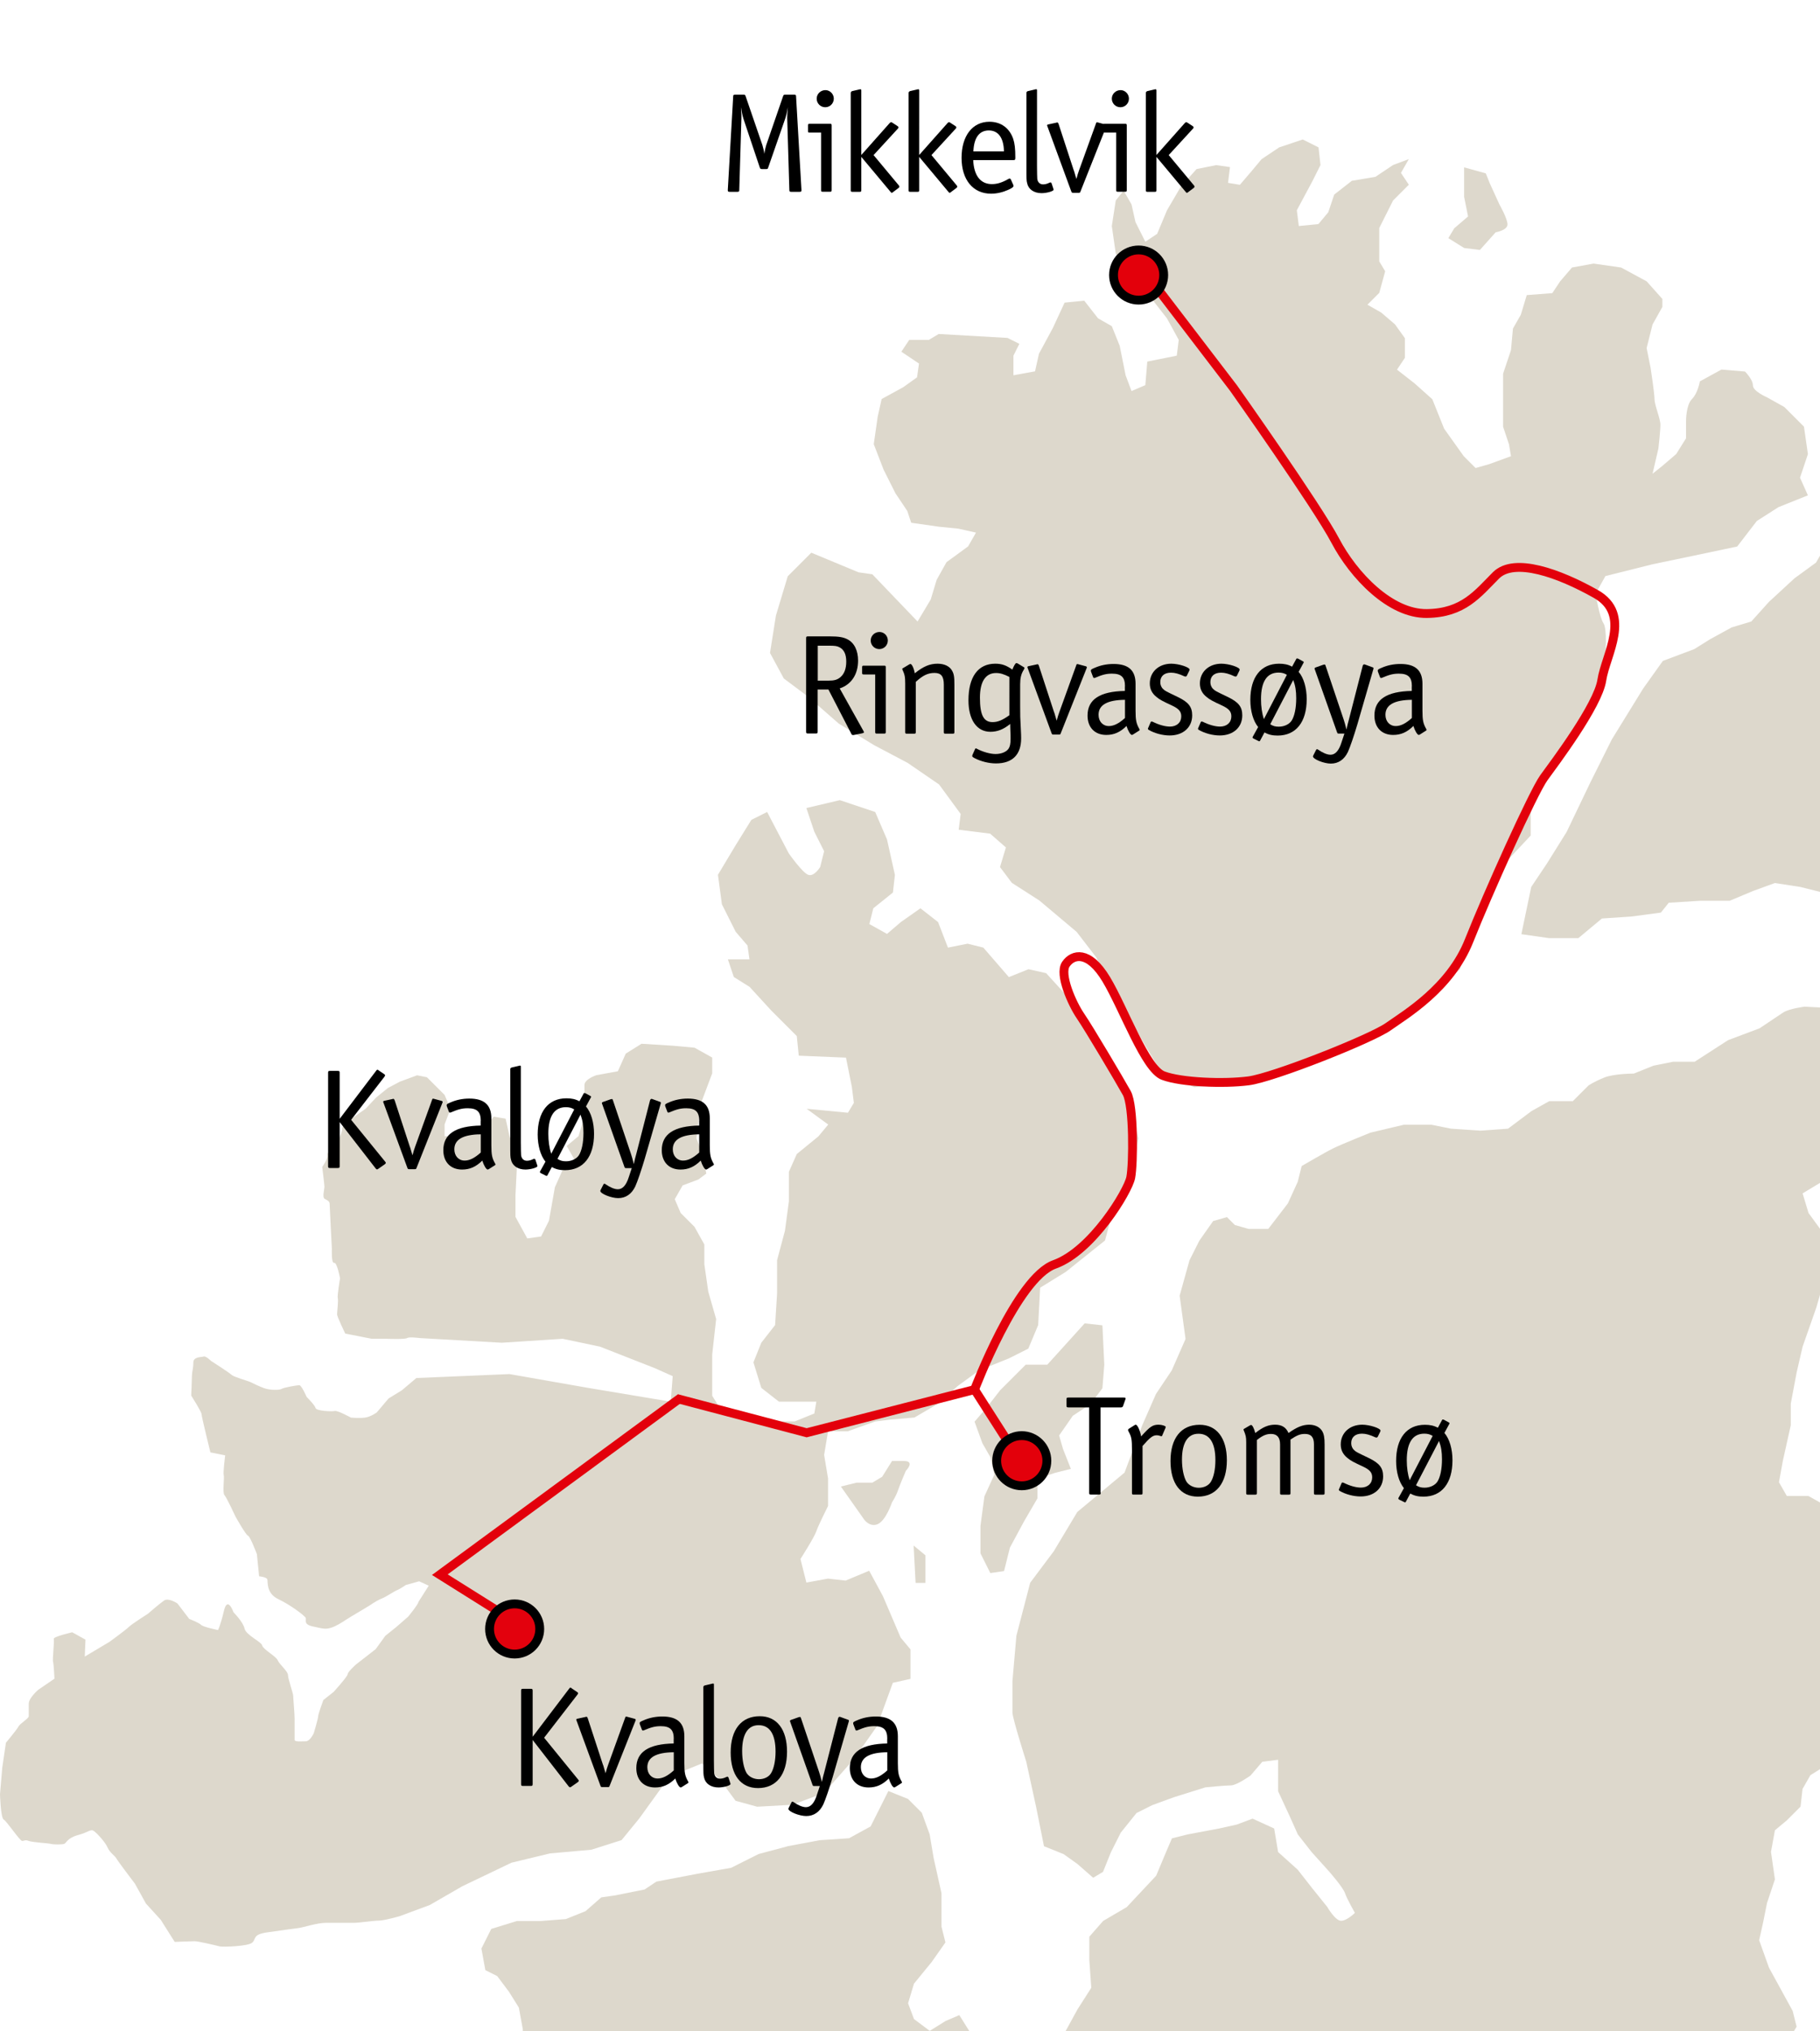 <?xml version="1.0" encoding="utf-8"?>
<!-- Generator: Adobe Illustrator 28.2.0, SVG Export Plug-In . SVG Version: 6.00 Build 0)  -->
<svg version="1.1" id="Ebene_1" xmlns="http://www.w3.org/2000/svg" xmlns:xlink="http://www.w3.org/1999/xlink" x="0px" y="0px"
	 viewBox="0 0 2031.3 2267.2" style="enable-background:new 0 0 2031.3 2267.2;" xml:space="preserve">
<style type="text/css">
	.st0{fill:#FFFFFF;}
	.st1{fill:#DDD8CC;}
	.st2{fill:none;}
	.st3{fill:none;stroke:#000000;stroke-width:4.628;stroke-dasharray:32.915,14.483,6.583,14.483;}
	.st4{fill:none;stroke:#DDD8CC;stroke-width:9.874;}
	.st5{fill:#F1EEEA;}
	.st6{fill:none;stroke:#E3000B;stroke-width:9.874;}
	.st7{fill:#E3000B;}
	.st8{fill:none;stroke:#000000;stroke-width:9.877;}
	.st9{fill:#E3010D;stroke:#000000;stroke-width:9.877;}
</style>
<rect class="st0" width="2031.3" height="2267.2"/>
<path class="st1" d="M479.7,2126.3l36.2-20.9l54.9-26.3l43.1-10.4l46.1-4.1l33.7-10.7l19.7-24.1l28.5-39.5l19.7-13.2l21.9-8.8
	l19.7,17.6L821,2010l24.1,6.6l39.5-2.2l35.1-13.2l32.9-37.3l26.3-37.3l17.6-48.3l19.7-4.4V1841l-11-13.2l-19.7-46.1l-15.4-28.5
	l-26.3,11l-19.7-2.2l-24.1,4.4l-6.6-26.3c0,0,15.4-24.1,17.6-30.7s13.2-28.5,13.2-28.5v-30.7l-4.4-26.3l4.4-26.3H946l30.7-11
	l17.6-2.2l26.3-2.2l26.3-15.4l21.9-19.7l24.1-17.6l32.9-13.2l21.9-11l11-26.3l2.2-41.7l28.5-17.6l43.9-35.1l8.8-32.9l19.7-37.3
	l8.8-43.9l-13.2-50.5l-21.9-39.5l-21.9-35.1l-24.1-35.1l-21.9-24.1l-19.7-4.4l-21.9,8.8l-28.5-32.9l-17.6-4.4l-21.9,4.4l-11-28.5
	l-19.7-15.4l-21.9,15.4l-15.4,13.2l-19.7-11l4.4-17.6l21.9-17.6l2.2-19.7l-8.8-39.5l-13.2-30.7l-39.5-13.2l-37.3,8.8l8.8,26.3
	l11,21.9l-4.4,17.6c0,0-6.6,11-13.2,8.8s-21.9-24.1-21.9-24.1l-24.1-46.1l-17.6,8.8L821,943.5l-19.7,32.9l4.4,32.9l15.4,30.7
	l13.2,15.4l2.2,15.4h-24.1l6.6,19.7l17.6,11l24.1,26.3l15.4,15.4l13.2,13.2l2.2,21.9l52.7,2.2l6.6,32.9l2.2,17.6l-6.6,11l-46.1-4.4
	l24.1,17.6l-11,13.2l-24.1,19.7l-8.8,19.8v32.9l-4.4,32.9l-8.8,32.9v37.3l-2.2,35.1l-15.4,19.7l-8.8,21.9l8.8,28.5l19.7,15.4h28.5
	h13.2l-2.2,13.2l-21.9,8.8h-21.9l-24.1-4.4l-35.1-6.6l-11-17.6v-46.1l4.4-39.5l-8.8-30.7l-4.4-30.7V1389l-11-19.7l-15.4-15.4
	l-6.6-15.4l8.8-15.4l17.6-6.6l8.8-6.6l-4.4-21.9l-6.6-17.6l4.4-37.3l13.2-35.1v-17.6l-19.7-11l-24.1-2.2l-35.1-2.2l-17.6,11
	l-8.8,19.7l-24.1,4.4c0,0-13.2,4.4-13.2,11s0,35.1,0,35.1l-6.6,21.9l-13.2,11l8.8,15.4l-13.2,11l-8.8,19.7l-6.6,37.3l-8.8,17.6
	l-15.4,2.2l-13.2-24.1v-24.1l2.2-43.9l-8.8-21.9l-4.4-19.7l-13.2-2.2l-17.6,19.7l-37.3,2.2v-13.2l6.6-17.6l-6.6-15.4l-19.7-19.7
	l-11-2.2l-19.2,7.1l-13.4,7.1l-13.2,10.7l-11.5,12.3l-14,9.9c0,0-13.2,9.9-12.3,12.3s-4.9,14-5.8,16.5c-0.8,2.5-11.5,9.1-10.7,13.2
	s-5.8,13.2-5.8,13.2s2.5,19.7,2.5,22.2s-2.5,11.5,0,13.2c2.5,1.6,5.8,2.5,5.8,5.8c0,3.3,2.5,50.2,2.5,50.2s-0.8,16.5,2.5,15.6
	c3.3-0.8,6.6,17.3,6.6,17.3s-3.3,19.7-2.5,22.2s-0.8,15.6-0.8,18.1s9.1,21.4,9.1,21.4l29.6,5.8h16.5c0,0,20.6,0.8,23-0.8s14,0,14,0
	l91.6,5.2l68-4.4l41.7,8.8l61.4,24.1l19.7,8.8l-2.2,28.5l-92.2-15.4l-87.8-15.4l-103.9,4.4l-16.2,13.7l-14.8,9.1l-13.2,15.6
	c0,0-6.6,4.9-13.2,5.8c-6.6,0.8-15.6,0-15.6,0s-14.8-8.2-18.1-7.4c-3.3,0.8-20.6,0-21.4-3.3c-0.8-3.3-9.9-12.3-9.9-12.3
	s-5.8-13.2-8.2-13.2s-17.3,2.5-19.7,4.1c-2.5,1.6-13.2,1.6-19.7-0.8c-6.6-2.5-11.5-4.9-14.8-6.6c-3.3-1.6-18.9-5.8-21.4-8.2
	c-2.5-2.5-23-15.6-23-15.6s-5.8-5.8-8.2-4.9s-11.5,0-11.5,6.6s-1.6,10.7-1.6,14.8c0,4.1-0.8,22.2-0.8,22.2s11.5,18.1,11.5,20.6
	s9.9,42.8,9.9,42.8l16.5,3.3c0,0-2.5,19.7-1.6,22.2s-1.6,19.7,0.8,22.2s12.3,23.9,12.3,23.9s11.5,20.6,14,21.4s9.9,20.6,9.9,20.6
	l2.5,24.7c0,0,8.2,0.8,9.1,3.3s-1.6,15.6,12.3,22.2s28.8,18.1,30.4,20.6c1.6,2.5-3.3,7.4,8.2,9.9s14,3.3,19.7,1.6
	c5.8-1.6,12.3-5.8,17.3-9.1c4.9-3.3,22.2-13.2,27.2-16.5c4.9-3.3,9.1-5.8,13.2-7.4c4.1-1.6,14-8.2,16.5-9.1c2.5-0.8,9.9-5.8,9.9-5.8
	l14.8-4.1l10.7,4.9l-11.5,18.1c0,2.5-11.5,16.5-11.5,16.5l-13.2,11.5l-12.3,9.9l-10.7,14.8l-22.2,17.3c0,0-9.1,8.2-9.1,10.7
	c0,2.5-15.6,19.7-15.6,19.7l-11.5,9.1c0,0-5.8,15.6-5.8,18.1s-4.9,18.9-4.9,18.9s-4.1,9.1-9.1,9.1c-4.9,0-12.3,0.8-12.3-1.6
	s0-18.1,0-23.9c0-5.8-1.6-23-1.6-25.5s-5.8-18.9-5.8-23c0-4.1-9.9-12.3-11.5-16.5s-16.5-12.3-17.3-16.5
	c-0.8-4.1-18.1-11.5-19.7-18.9c-1.6-7.4-12.3-18.1-12.3-18.1s-6.6-18.9-10.7-1.6c-4.1,17.3-6.6,21.4-6.6,21.4s-16.5-3.3-18.9-5.8
	c-2.5-2.5-13.2-6.6-13.2-6.6l-13.2-17.3c0,0-9.9-6.6-14.8-3.3c-4.9,3.3-18.1,14.8-18.1,14.8s-18.1,11.5-21.4,14.8
	s-21.4,16.5-21.4,16.5L94.6,1849l0.8-18.9l-14.8-8.2c0,0-21.4,4.9-20.6,7.4c0.8,2.5-1.6,23-0.8,25.5c0.8,2.5,1.6,18.9,1.6,18.9
	L42.8,1886c0,0-10.7,9.1-10.7,15.6s0,11.5,0,14s-9.9,8.2-11.5,11.5c-1.6,3.3-14,18.1-14,18.1l-4.1,28L0,2002.9c0,0,0.8,26.3,4.1,28
	s18.1,23.9,20.6,23.9s3.3-1.6,7.4,0s22.2,2.5,24.7,3.3c2.5,0.8,12.3,0.8,14.8,0c2.5-0.8,3.3-6.6,15.6-9.9c12.3-3.3,14-7.4,18.1-4.1
	c4.1,3.3,12.3,12.3,14.8,18.1c2.5,5.8,8.2,9.1,9.9,12.3s20.6,28,20.6,28l12.3,22.2l16.5,18.1l15.6,24.7c0,0,18.1-0.8,22.2-0.8
	c4.1,0,24.7,4.9,28,5.8c3.3,0.8,31.3,0,36.2-4.1c4.9-4.1,0-9.1,16.5-11.5c16.5-2.5,29.6-4.1,35.4-4.9c5.8-0.8,20.6-5.8,30.4-5.8
	c9.9,0,25.5,0,31.3,0c5.8,0,22.2-2.5,28-2.5c5.8,0,23-4.9,23-4.9L479.7,2126.3z"/>
<g>
	<path class="st1" d="M451.4,2578.6l17.6-21.9l21.9-2.2l21.9,8.8l13.2,21.9l21.9,19.7l15.4,8.8l21.9,15.4l15.4,19.7l-4.4,30.7
		l-4.4,19.7l-6.6,17.6L583,2741l8.8,15.4l-2.2,15.4l2.2,17.6l11,13.2l2.2,26.3l-6.6,21.9l4.4,24.1l-4.4,28.5l-6.6,19.7l8.8,28.5
		l4.4,28.5l-4.4,24.1l-4.4,28.5l-4.4,26.3l8.8,19.7l2.2,24.1l8.8-6.6l2.2-26.3v-28.5l8.8-30.7l11-24.1l13.2-19.7l2.2-32.9l-4.4-26.3
		l8.8-24.1l6.6-15.4l4.4-54.9l-8.8-19.7l-6.6-19.7v-59.2l13.2-19.7l15.4,4.4l15.4,13.2l4.4,13.2l4.4,30.7l-2.2,24.1l-11,21.9v19.7
		l13.2,13.2l17.6,24.1l13.2,17.6l15.4,15.4l13.2,8.8l32.9,26.3l26.3,19.7l11,13.2l2.2,32.9l6.6,28.5l17.6,6.6l8.8-19.7v-17.6
		l2.2-30.7l-11-15.4l-19.7-19.7l-19.7-24.1l-21.9-19.7l-13.2-26.3l-6.6-17.6l6.6-15.4l19.7-4.4l13.2-11l21.9-6.6h28.5h15.4l15.4-11
		l24.1-2.2l30.7,6.6l24.1,6.6l17.6,11l13.2-8.8l13.2-8.8l26.3,2.2l15.4,13.2l6.6,13.2l-15.4,6.6l-11,17.6l-8.8,11l6.6,11h26.3
		l21.9,6.6l28.5,11l13.2,4.4l8.8,17.6l11,15.4h30.7h28.5l-2.2-15.4l-15.4-13.2l-19.7-28.5l-8.8-24.1l-19.7-15.4l-11-21.9l-30.7-11
		l-35.1-15.4l-21.9-6.6l-15.4-11l-17.6-11l-17.6-2.2l-11,4.4v8.8l-21.9-8.8l-21.9-15.4l-15.4-13.2l-13.2-8.8l-30.7-2.2l-17.6-15.4
		l-17.6-11l-28.5-6.6l-24.1-13.2l-19.7-21.9c0,0-11,0-13.2-6.6c-2.2-6.6-24.1-24.1-24.1-24.1l-11-30.7c0,0-2.2-24.1-2.2-30.7
		s-8.8-32.9-8.8-32.9l-15.4-21.9l-28.5-35.1l-24.1-30.7l-30.7-17.6l-15.4-17.6l-21.9-6.6l-6.6,17.6l-17.6-8.8l-11-6.6l8.8-28.5
		l6.6-32.9l11-17.6l15.4-15.4v-32.9l-4.4-24.1l-11-17.6l-13.2-17.6l-13.2-6.6l-4.4-24.1l11-21.9l28.5-8.8h26.3l28.5-2.2l21.9-8.8
		l17.6-15.4l15.4-2.2l21.9-4.4l11-2.2l13.2-8.8l46.1-8.8l37.3-6.6l30.7-15.4l32.9-8.8l35.1-6.6l32.9-2.2l24.1-13.2l13.2-26.3
		l6.6-13.2l21.9,8.8l15.4,15.4l8.8,24.1l4.4,26.3l8.8,39.5v37.3l4.4,17.6l-15.4,21.9l-19.7,24.1l-6.6,21.9l6.6,17.6l17.6,13.2
		l17.6-11l15.4-6.6l11,17.6l2.2,24.1l11,26.3l4.4,30.7v26.3l15.4,17.6l13.2,24.1l19.7,8.8l4.4,15.4l11,13.2l21.9,2.2l11,19.7v57.1
		l11,39.5l11,35.1l19.7,28.5l30.7,32.9l41.7,35.1l41.7,15.4h54.9l61.4,2.2c0,0,35.1-2.2,43.9,0c8.8,2.2,43.9,11,43.9,11l32.9,30.7
		l21.9,37.3l2.2,43.9v30.7l-11,32.9l-21.9,19.7l-21.9,11l-8.8,24.1l-17.6,13.2l-24.1,48.3l-6.6,28.5l-13.2,13.2v28.5l2.2,13.2
		l15.4,13.2l19.7,15.4c0,0,15.4,6.6,21.9,6.6s15.4,4.4,21.9,0c6.6-4.4,17.6-19.7,17.6-19.7l15.4-19.7c0,0,15.4-6.6,21.9-6.6h28.5
		l39.5,11l28.5,6.6l19.7,15.4l30.7,17.6l41.7,11c0,0,17.6,8.8,24.1,8.8c6.6,0,24.1,6.6,24.1,6.6s13.2-6.6,11-13.2
		c-2.2-6.6-19.7-15.4-19.7-15.4l-28.5-13.2l-26.3-8.8l-19.7-8.8l-21.9-15.4l-26.3-24.1l-21.9-30.7l-11-35.1l-4.4-48.3v-63.6
		l6.6-52.7l-4.4-41.7l-15.4-43.9l-24.1-43.9l-15.4-28.5l-2.2-28.5l11-21.9l-15.4-11l-21.9,4.4l-17.6,4.4l-24.1-4.4l-30.7-13.2h-19.7
		h-35.1h-48.3l-26.3,8.8h-37.3l-30.7-8.8c0,0-21.9-11-24.1-17.6c-2.2-6.6-28.5-26.3-28.5-26.3s-6.6-24.1-8.8-30.7
		c-2.2-6.6-6.6-35.1-6.6-35.1v-37.3l-17.6-39.5l-8.8-15.4l-19.7-15.4l-21.9-13.2l-15.4-26.3l-15.4-17.6l2.2-41.7l13.2-32.9
		l13.2-24.1l15.4-24.1l-2.2-30.7v-26.3l15.4-17.6l26.3-15.4l32.9-35.1l11-26.3l6.6-15.4l17.6-4.4l35.1-6.6l19.7-4.4l17.6-6.6
		l24.1,11l4.4,26.3l21.9,19.7l15.4,19.7l17.6,21.9c0,0,8.8,15.4,15.4,15.4s15.4-8.8,15.4-8.8s-8.8-15.4-11-21.9
		c-2.2-6.6-17.6-24.1-17.6-24.1l-19.7-21.9l-15.4-19.7l-8.8-19.7l-13.2-28.5v-21.9v-13.2l-17.6,2.2l-13.2,15.4c0,0-15.4,11-21.9,11
		s-28.5,2.2-28.5,2.2l-35.1,11l-24.1,8.8l-17.6,8.8l-17.6,21.9l-11,21.9l-8.8,21.9l-11,6.6l-17.6-15.4l-15.4-11l-21.9-8.8l-8.8-43.9
		l-11-50.5c0,0-15.4-48.3-15.4-54.9v-35.1l4.4-50.5l15.4-59.2l26.3-35.1l26.3-43.9l52.7-43.9l19.7-52.7l15.4-35.1l17.6-26.3
		l15.4-35.1l-6.6-48.3l11-39.5l11-21.9l15.4-21.9l15.4-4.4l8.8,8.8l15.4,4.4h21.9l21.9-28.5l11-24.1l4.4-17.6
		c0,0,26.3-15.4,35.1-19.7c8.8-4.4,41.7-17.6,41.7-17.6l37.3-8.8h30.7l21.9,4.4l32.9,2.2l30.7-2.2l26.3-19.7l19.7-11h26.3l17.6-17.6
		c0,0,6.6-4.4,17.6-8.8c11-4.4,32.9-4.4,32.9-4.4l21.9-8.8l21.9-4.4h24.1l37.3-24.1l35.1-13.2c0,0,19.7-13.2,26.3-17.6
		c6.6-4.4,24.1-6.6,24.1-6.6l41.7,2.2l21.9,15.4l13.2,26.3l-2.2,32.9l-8.8,30.7l-17.6,43.9l-11,24.1l-17.6,19.7l-21.9,13.2l6.6,21.9
		l17.6,24.1l4.4,35.1l-13.2,46.1l-15.4,43.9l-6.6,28.5l-6.6,35.1v24.1l-8.8,39.5l-4.4,24.1l8.8,15.4h24.1l19.7,11l17.6,15.4l13.2,11
		l13.2,6.6l11,15.4l-8.8,24.1l-8.8,15.4l-19.7,32.9l-2.2,24.1l11,11l-8.8,26.3l-6.6,26.3l-6.6,15.4l-8.8,21.9l4.4,19.7v24.1
		l-17.6,11l-8.8,15.4l-2.2,19.7l-15.4,15.4l-13.2,11l-4.4,24.1l4.4,30.7l-8.8,26.3l-4.4,21.9l-4.4,19.7l11,30.7l13.2,24.1l13.2,24.1
		l4.4,17.6l-26.3,43.9l-13.2,19.7l-30.7,41.7l-28.5,30.7l-39.5,28.5l-4.4,28.5l-28.5,35.1l-24.1,26.3l-13.2,19.7l-4.4,17.6l19.7,4.4
		l15.4-21.9l30.7-19.7l24.1-35.1l21.9-15.4l26.3-19.7h19.7l17.6,19.7c0,0,6.6,13.2,15.4,13.2c8.8,0,21.9-6.6,21.9-6.6l-6.6-24.1
		l-11-30.7v-30.7l13.2-26.3l17.6-32.9l21.9-28.5l21.9-21.9c0,0,13.2-13.2,17.6-19.7c4.4-6.6,13.2-17.6,13.2-17.6l-6.6-26.3l-11-19.7
		l-8.8-32.9l11-19.7c0,0,4.4-15.4,8.8-21.9c4.4-6.6,11-21.9,11-21.9l-8.8-30.7l-13.2-21.9l2.2-24.1l8.8-35.1l26.3-48.3l-2.2-30.7
		l-2.2-32.9l-13.2-15.4l8.8-17.6l32.9-4.4h15.4l21.9,13.2l19.7-2.2l19.7,8.8c0,0,0,15.4,6.6,15.4h26.3h21.9
		c13.2,0,19.7,2.2,28.5,6.6c8.8,4.4,30.7,21.9,30.7,21.9l17.6,8.8l28.5,8.8l39.5,2.2c0,0,17.6,6.6,35.1,4.4
		c17.6-2.2,46.1-4.4,46.1-4.4s28.5,4.4,35.1,0c6.6-4.4,32.9-8.8,32.9-8.8l-28.5-15.4c0,0-19.7,2.2-28.5,2.2
		c-8.8,0-43.9-2.2-50.5-2.2h-28.5c0,0-19.7-11-26.3-15.4c-6.6-4.4-32.9-13.2-32.9-13.2l-24.1-15.4c0,0-30.7-17.6-39.5-17.6
		c-8.8,0-39.5-11-39.5-11l-26.3-6.6l-30.7-28.5l-13.2-65.8l-2.2-30.7l-4.4-26.3l-6.6-24.1c0,0-8.8-8.8-13.2-15.4
		c-4.4-6.6-13.2-21.9-13.2-21.9l-17.6-4.4v-24.1l11-26.3l11-21.9l2.2-41.7l26.3-39.5l21.9-15.4l19.7-15.4l-6.6-41.7l-2.2-41.7
		l4.4-35.1l13.2-26.3l19.7-15.4l28.5-15.4l13.2-11l6.6-32.9l13.2-43.9l21.9-35.1l13.2-35.1c0,0,17.6-28.5,19.7-35.1
		c2.2-6.6,26.3-30.7,26.3-30.7l2.2,17.6v30.7l-6.6,37.3l-6.6,28.5l-8.8,28.5l-13.2,32.9v41.7l-8.8,19.7l-6.6,21.9v26.3l2.2,17.6
		l17.6-2.2l17.6-24.1l13.2-26.3l6.6-46.1l13.2-59.2l15.4-59.3l21.9-46.1l4.4-39.5l6.6-41.7l17.6-52.7l21.9-43.9l19.7-32.9l17.6-48.3
		l11-61.4l13.2-35.1l17.6-13.2l11,11v30.7l6.6,32.9l-2.2,52.7v52.7l6.6,35.1l11,37.3l15.4,28.5l15.4,15.4c0,0,17.6-2.2,17.6-8.8
		s-8.8-32.9-8.8-39.5c0-6.6-11-30.7-11-30.7l-15.4-24.1l-11-35.1l2.2-48.3l11-52.7l13.2-59.2l28.5-39.5l30.7-39.5l17.6-19.7
		l-2.2-19.7h28.5l21.9,15.4l24.1,32.9l21.9,28.5l13.2,30.7l11,19.7l6.6,39.5l-4.4,32.9l6.6,26.3l6.6,28.5l17.6,17.6l2.2,24.1
		l2.2,37.3l-4.4,30.7l-21.9,43.9l-8.8,37.3l-6.6,37.3v26.3v24.1l-26.3,52.7l-21.9,57.1l-17.6,41.7l-13.2,65.8l-4.4,52.7v30.7
		l-4.4,39.5v19.7l-24.1-2.2l11,17.6l11,30.7l-11,30.7l-11,28.5l6.6,39.5v35.1l11,41.7l17.6,11l28.5,17.6l24.1,15.4l13.2,39.5
		l-11,57.1l-15.4,30.7l-8.8,17.6l-8.8,26.3l-19.7,11l-24.1-6.6l-6.6,15.4l-4.4,15.4l-24.1,2.2l-28.5,8.8v19.7v37.3l2.2,30.7
		l8.8,15.4h15.4l28.5-4.4l4.4,8.8c0,0-6.6,8.8-15.4,11c-8.8,2.2-21.9,11-21.9,11l-15.4,35.1l-2.2,15.4l8.8,4.4l2.2,21.9l-17.6,6.6
		l-11,21.9l11,17.6l2.2,17.6l11,15.4l13.2,11l-2.2,28.5l-2.2,32.9l-13.2,30.7l-19.7,19.7c0,0-15.4,2.2-17.6-4.4
		c-2.2-6.6-2.2-28.5-2.2-28.5l-6.6-24.1l-2.2-24.1l-15.4,13.2v30.7l-4.4,32.9l-8.8,32.9v39.5l-11,52.7v37.3l-17.6,35.1l-37.3,43.9
		l-24.1,21.9l-59.2,30.7l-28.5,26.3l-26.3,30.7l-13.2,39.5l-2.2,32.9l-37.3,54.9l-24.1,61.4l-30.7,57.1v30.7l13.2,17.6l21.9-15.4
		l13.2-15.4l13.2-37.3l15.4-35.1l19.7-15.4l11-32.9l15.4-30.7l24.1-28.5l17.6-26.3l13.2-30.7l26.3-28.5l43.9-26.3l26.3-26.3
		l30.7-30.7l17.6-19.7l24.1-8.8l19.7,13.2l30.7,8.8l19.7-17.6l-6.6-41.7l-2.2-35.1l6.6-24.1l19.7-32.9l4.4-26.3l15.4-24.1l19.7-15.4
		l13.2-39.5l15.4-52.7l11-50.5l8.8-41.7l11-24.1l4.4-30.7l15.4-41.7l17.6-59.2l-6.6-68c0,0,8.8-39.5,11-46.1
		c2.2-6.6,26.3-28.5,26.3-28.5s19.7-2.2,26.3-2.2s26.3,11,26.3,11l21.9,28.5l35.1,19.7l15.4,19.7l13.2,26.3l13.2,28.5l2.2,21.9h19.7
		c0,0,2.2-15.4,8.8-15.4c6.6,0,24.1,4.4,24.1,4.4l15.4,26.3c0,0,11,28.5,17.6,30.7c6.6,2.2,13.2,19.7,13.2,19.7l17.6,19.7l26.3,17.6
		l19.7,6.6h35.1l35.1,4.4l30.7,4.4l19.7,13.2l26.3,17.6l15.4,19.7c0,0,15.4,17.6,21.9,19.7s28.5,8.8,28.5,8.8l19.7,28.5l37.3,17.6
		l21.9,4.4l6.6-15.4l-19.7-17.6l-15.4-17.6c0,0-24.1-8.8-26.3-15.4c-2.2-6.6-19.7-13.2-19.7-13.2l-24.1-21.9l-15.4-28.5l-21.9-19.7
		l-26.3-24.1l-15.4-13.2c0,0-17.6-4.4-26.3-4.4h-26.3c-8.8,0-50.5-6.6-57-8.8s-26.3-28.5-26.3-28.5l-39.5-37.3l-17.6-35.1
		l-21.9-35.1l-4.4-21.9l-11-35.1l-24.1-28.5l-17.6-21.9l-30.7-24.1l-30.7-21.9l-15.4-30.7l-8.8-43.9v-48.3l4.4-41.7l21.9-39.5
		l19.7-32.9l17.6-54.9l6.6-37.3l-4.4-43.9l-2.2-41.7l-24.1-32.9l-17.6-24.1l-13.2-13.2l-19.7-6.6l-4.4-17.6c0,0,4.4-13.2,11-13.2
		h35.1c0,0,28.5,4.4,35.1,0c6.6-4.4,35.1-17.6,35.1-17.6s17.6-24.1,24.1-26.3c6.6-2.2,46.1-17.6,46.1-17.6l8.8-6.6l30.7-19.7h32.9
		h24.1c6.6,0,15.4-2.2,21.9-6.6c6.6-4.4,11-19.7,11-19.7l17.6-17.6c0,0,26.3-28.5,35.1-35.1c8.8-6.6,17.6-26.3,19.7-32.9
		c2.2-6.6,4.4-24.1,4.4-24.1l6.6-30.7c0,0-4.4-26.3-4.4-32.9c0-6.6-2.2-17.6-6.6-26.3c-4.4-8.8-19.7-15.4-26.3-24.1
		c-6.6-8.8-8.8-19.7-8.8-26.3s8.8-13.2,13.2-28.5c4.4-15.4,26.3-41.7,26.3-41.7l41.7-15.4c0,0,15.4-2.2,19.7-11l4.4-8.8l24.1-52.7
		l15.4-17.6l54.9-15.4l46.1-15.4l26.3-21.9l17.6-28.5l21.9-28.5l26.3-15.4l26.3-13.2l15.4,6.6l-6.6,32.9l-4.4,17.6l-21.9,19.7
		l-19.7,15.4l-19.7,17.6l-24.1,17.6c0,0-13.2,8.8-17.6,17.6c-4.4,8.8-19.7,48.3-19.7,48.3l-15.4,8.8l-21.9,32.9l-15.4,26.3
		l-19.7,39.5l-8.8,15.4l-26.3,17.6l-24.1,15.4l6.6,21.9l24.1,8.8h37.3h24.1l13.2,17.6l13.2,11l-4.4,15.4l-21.9,2.2l-21.9,17.6
		l-4.4,19.7l8.8,19.7l6.6,24.1l13.2,30.7l11,24.1l13.2,19.7l11,17.6l11,28.5l15.4,13.2l24.1-2.2l13.2-13.2l11-21.9l8.8-11l15.4-2.2
		l15.4-11l-28.5-28.5l-30.7-26.3l-15.4-19.7l2.2-26.3l15.4-11l17.6-15.4l15.4,6.6l21.9-15.4l15.4-28.5l2.2-21.9l-13.2-19.7
		l-26.3-24.1l2.2-13.2l6.6-26.3v-13.2l11,4.4l19.7-8.8l17.6-21.9l28.5,13.2c0,0,4.4,8.8,13.2,4.4c8.8-4.4,26.3-6.6,26.3-6.6
		l13.2,6.6c0,0,11,2.2,17.6,4.4l6.6,2.2l15.4,19.7l2.2,15.4l-15.4,26.3l-17.6,21.9l-11,26.3v17.6l-4.4,19.7l-19.7,17.6v24.1v17.6
		l-2.2,28.5l8.8,8.8l19.7-35.1l6.6-13.2c0,0,19.7-19.7,28.5-26.3s24.1-24.1,24.1-24.1s11-19.7,13.2-26.3c2.2-6.6,8.8-19.7,8.8-30.7
		v-52.7c0-8.8-8.8-30.7-8.8-30.7s-17.6-35.1-19.7-43.9c-2.2-8.8,0-37.3,0-37.3l8.8-17.6l39.5,2.2c0,0,21.9,0,32.9,2.2
		c11,2.2,28.5,2.2,37.3,2.2c8.8,0,17.6,2.2,24.1-2.2c6.6-4.4,21.9-11,21.9-11s8.8,0,11-6.6c2.2-6.6-11-15.4-11-15.4l-15.4-13.2
		l-28.5-8.8c0,0-13.2-6.6-21.9-8.8c-8.8-2.2-28.5-8.8-28.5-8.8s-19.8,0-24.1-6.6s-17.6-15.4-24.1-21.9c-6.6-6.6-24.1-21.9-24.1-21.9
		l2.2-17.6c0,0,8.8-11,8.8-17.6s-2.2-41.7-2.2-41.7l6.6-26.3l15.4-68l2.2-39.5l15.4-21.9l8.8-30.7l30.7-4.4l41.7-4.4l15.4-24.1
		l46.1-2.2h32.9l21.9,11l30.7,4.4l13.2,11v24.1l19.7,19.7l24.1,11c0,0,13.2,11,19.7,13.2c6.6,2.2,21.9,26.3,21.9,26.3l17.6,17.6
		l2.2,15.4l-11,4.4l4.4,19.7l6.6,19.7l4.4,19.7l13.2,13.2v2608.7H455.8L451.4,2578.6z"/>
	<path class="st2" d="M451.4,2578.6l17.6-21.9l21.9-2.2l21.9,8.8l13.2,21.9l21.9,19.7l15.4,8.8l21.9,15.4l15.4,19.7l-4.4,30.7
		l-4.4,19.7l-6.6,17.6L583,2741l8.8,15.4l-2.2,15.4l2.2,17.6l11,13.2l2.2,26.3l-6.6,21.9l4.4,24.1l-4.4,28.5l-6.6,19.7l8.8,28.5
		l4.4,28.5l-4.4,24.1l-4.4,28.5l-4.4,26.3l8.8,19.7l2.2,24.1l8.8-6.6l2.2-26.3v-28.5l8.8-30.7l11-24.1l13.2-19.7l2.2-32.9l-4.4-26.3
		l8.8-24.1l6.6-15.4l4.4-54.9l-8.8-19.7l-6.6-19.7v-59.2l13.2-19.7l15.4,4.4l15.4,13.2l4.4,13.2l4.4,30.7l-2.2,24.1l-11,21.9v19.7
		l13.2,13.2l17.6,24.1l13.2,17.6l15.4,15.4l13.2,8.8l32.9,26.3l26.3,19.7l11,13.2l2.2,32.9l6.6,28.5l17.6,6.6l8.8-19.7v-17.6
		l2.2-30.7l-11-15.4l-19.7-19.7l-19.7-24.1l-21.9-19.7l-13.2-26.3l-6.6-17.6l6.6-15.4l19.7-4.4l13.2-11l21.9-6.6h28.5h15.4l15.4-11
		l24.1-2.2l30.7,6.6l24.1,6.6l17.6,11l13.2-8.8l13.2-8.8l26.3,2.2l15.4,13.2l6.6,13.2l-15.4,6.6l-11,17.6l-8.8,11l6.6,11h26.3
		l21.9,6.6l28.5,11l13.2,4.4l8.8,17.6l11,15.4h30.7h28.5l-2.2-15.4l-15.4-13.2l-19.7-28.5l-8.8-24.1l-19.7-15.4l-11-21.9l-30.7-11
		l-35.1-15.4l-21.9-6.6l-15.4-11l-17.6-11l-17.6-2.2l-11,4.4v8.8l-21.9-8.8l-21.9-15.4l-15.4-13.2l-13.2-8.8l-30.7-2.2l-17.6-15.4
		l-17.6-11l-28.5-6.6l-24.1-13.2l-19.7-21.9c0,0-11,0-13.2-6.6c-2.2-6.6-24.1-24.1-24.1-24.1l-11-30.7c0,0-2.2-24.1-2.2-30.7
		s-8.8-32.9-8.8-32.9l-15.4-21.9l-28.5-35.1l-24.1-30.7l-30.7-17.6l-15.4-17.6l-21.9-6.6l-6.6,17.6l-17.6-8.8l-11-6.6l8.8-28.5
		l6.6-32.9l11-17.6l15.4-15.4v-32.9l-4.4-24.1l-11-17.6l-13.2-17.6l-13.2-6.6l-4.4-24.1l11-21.9l28.5-8.8h26.3l28.5-2.2l21.9-8.8
		l17.6-15.4l15.4-2.2l21.9-4.4l11-2.2l13.2-8.8l46.1-8.8l37.3-6.6l30.7-15.4l32.9-8.8l35.1-6.6l32.9-2.2l24.1-13.2l13.2-26.3
		l6.6-13.2l21.9,8.8l15.4,15.4l8.8,24.1l4.4,26.3l8.8,39.5v37.3l4.4,17.6l-15.4,21.9l-19.7,24.1l-6.6,21.9l6.6,17.6l17.6,13.2
		l17.6-11l15.4-6.6l11,17.6l2.2,24.1l11,26.3l4.4,30.7v26.3l15.4,17.6l13.2,24.1l19.7,8.8l4.4,15.4l11,13.2l21.9,2.2l11,19.7v57.1
		l11,39.5l11,35.1l19.7,28.5l30.7,32.9l41.7,35.1l41.7,15.4h54.9l61.4,2.2c0,0,35.1-2.2,43.9,0c8.8,2.2,43.9,11,43.9,11l32.9,30.7
		l21.9,37.3l2.2,43.9v30.7l-11,32.9l-21.9,19.7l-21.9,11l-8.8,24.1l-17.6,13.2l-24.1,48.3l-6.6,28.5l-13.2,13.2v28.5l2.2,13.2
		l15.4,13.2l19.7,15.4c0,0,15.4,6.6,21.9,6.6s15.4,4.4,21.9,0c6.6-4.4,17.6-19.7,17.6-19.7l15.4-19.7c0,0,15.4-6.6,21.9-6.6h28.5
		l39.5,11l28.5,6.6l19.7,15.4l30.7,17.6l41.7,11c0,0,17.6,8.8,24.1,8.8c6.6,0,24.1,6.6,24.1,6.6s13.2-6.6,11-13.2
		c-2.2-6.6-19.7-15.4-19.7-15.4l-28.5-13.2l-26.3-8.8l-19.7-8.8l-21.9-15.4l-26.3-24.1l-21.9-30.7l-11-35.1l-4.4-48.3v-63.6
		l6.6-52.7l-4.4-41.7l-15.4-43.9l-24.1-43.9l-15.4-28.5l-2.2-28.5l11-21.9l-15.4-11l-21.9,4.4l-17.6,4.4l-24.1-4.4l-30.7-13.2h-19.7
		h-35.1h-48.3l-26.3,8.8h-37.3l-30.7-8.8c0,0-21.9-11-24.1-17.6c-2.2-6.6-28.5-26.3-28.5-26.3s-6.6-24.1-8.8-30.7
		c-2.2-6.6-6.6-35.1-6.6-35.1v-37.3l-17.6-39.5l-8.8-15.4l-19.7-15.4l-21.9-13.2l-15.4-26.3l-15.4-17.6l2.2-41.7l13.2-32.9
		l13.2-24.1l15.4-24.1l-2.2-30.7v-26.3l15.4-17.6l26.3-15.4l32.9-35.1l11-26.3l6.6-15.4l17.6-4.4l35.1-6.6l19.7-4.4l17.6-6.6
		l24.1,11l4.4,26.3l21.9,19.7l15.4,19.7l17.6,21.9c0,0,8.8,15.4,15.4,15.4s15.4-8.8,15.4-8.8s-8.8-15.4-11-21.9
		c-2.2-6.6-17.6-24.1-17.6-24.1l-19.7-21.9l-15.4-19.7l-8.8-19.7l-13.2-28.5v-21.9v-13.2l-17.6,2.2l-13.2,15.4c0,0-15.4,11-21.9,11
		s-28.5,2.2-28.5,2.2l-35.1,11l-24.1,8.8l-17.6,8.8l-17.6,21.9l-11,21.9l-8.8,21.9l-11,6.6l-17.6-15.4l-15.4-11l-21.9-8.8l-8.8-43.9
		l-11-50.5c0,0-15.4-48.3-15.4-54.9v-35.1l4.4-50.5l15.4-59.2l26.3-35.1l26.3-43.9l52.7-43.9l19.7-52.7l15.4-35.1l17.6-26.3
		l15.4-35.1l-6.6-48.3l11-39.5l11-21.9l15.4-21.9l15.4-4.4l8.8,8.8l15.4,4.4h21.9l21.9-28.5l11-24.1l4.4-17.6
		c0,0,26.3-15.4,35.1-19.7c8.8-4.4,41.7-17.6,41.7-17.6l37.3-8.8h30.7l21.9,4.4l32.9,2.2l30.7-2.2l26.3-19.7l19.7-11h26.3l17.6-17.6
		c0,0,6.6-4.4,17.6-8.8c11-4.4,32.9-4.4,32.9-4.4l21.9-8.8l21.9-4.4h24.1l37.3-24.1l35.1-13.2c0,0,19.7-13.2,26.3-17.6
		c6.6-4.4,24.1-6.6,24.1-6.6l41.7,2.2l21.9,15.4l13.2,26.3l-2.2,32.9l-8.8,30.7l-17.6,43.9l-11,24.1l-17.6,19.7l-21.9,13.2l6.6,21.9
		l17.6,24.1l4.4,35.1l-13.2,46.1l-15.4,43.9l-6.6,28.5l-6.6,35.1v24.1l-8.8,39.5l-4.4,24.1l8.8,15.4h24.1l19.7,11l17.6,15.4l13.2,11
		l13.2,6.6l11,15.4l-8.8,24.1l-8.8,15.4l-19.7,32.9l-2.2,24.1l11,11l-8.8,26.3l-6.6,26.3l-6.6,15.4l-8.8,21.9l4.4,19.7v24.1
		l-17.6,11l-8.8,15.4l-2.2,19.7l-15.4,15.4l-13.2,11l-4.4,24.1l4.4,30.7l-8.8,26.3l-4.4,21.9l-4.4,19.7l11,30.7l13.2,24.1l13.2,24.1
		l4.4,17.6l-26.3,43.9l-13.2,19.7l-30.7,41.7l-28.5,30.7l-39.5,28.5l-4.4,28.5l-28.5,35.1l-24.1,26.3l-13.2,19.7l-4.4,17.6l19.7,4.4
		l15.4-21.9l30.7-19.7l24.1-35.1l21.9-15.4l26.3-19.7h19.7l17.6,19.7c0,0,6.6,13.2,15.4,13.2c8.8,0,21.9-6.6,21.9-6.6l-6.6-24.1
		l-11-30.7v-30.7l13.2-26.3l17.6-32.9l21.9-28.5l21.9-21.9c0,0,13.2-13.2,17.6-19.7c4.4-6.6,13.2-17.6,13.2-17.6l-6.6-26.3l-11-19.7
		l-8.8-32.9l11-19.7c0,0,4.4-15.4,8.8-21.9c4.4-6.6,11-21.9,11-21.9l-8.8-30.7l-13.2-21.9l2.2-24.1l8.8-35.1l26.3-48.3l-2.2-30.7
		l-2.2-32.9l-13.2-15.4l8.8-17.6l32.9-4.4h15.4l21.9,13.2l19.7-2.2l19.7,8.8c0,0,0,15.4,6.6,15.4h26.3h21.9
		c13.2,0,19.7,2.2,28.5,6.6c8.8,4.4,30.7,21.9,30.7,21.9l17.6,8.8l28.5,8.8l39.5,2.2c0,0,17.6,6.6,35.1,4.4
		c17.6-2.2,46.1-4.4,46.1-4.4s28.5,4.4,35.1,0c6.6-4.4,32.9-8.8,32.9-8.8l-28.5-15.4c0,0-19.7,2.2-28.5,2.2
		c-8.8,0-43.9-2.2-50.5-2.2h-28.5c0,0-19.7-11-26.3-15.4c-6.6-4.4-32.9-13.2-32.9-13.2l-24.1-15.4c0,0-30.7-17.6-39.5-17.6
		c-8.8,0-39.5-11-39.5-11l-26.3-6.6l-30.7-28.5l-13.2-65.8l-6.6-57.1l-6.6-24.1c0,0-8.8-8.8-13.2-15.4c-4.4-6.6-13.2-21.9-13.2-21.9
		l-17.6-4.4v-24.1l11-26.3l11-21.9l2.2-41.7l26.3-39.5l21.9-15.4l19.7-15.4l-6.6-41.7l-2.2-41.7l4.4-35.1l13.2-26.3l19.7-15.4
		l28.5-15.4l13.2-11l6.6-32.9l13.2-43.9l21.9-35.1l13.2-35.1c0,0,17.6-28.5,19.7-35.1c2.2-6.6,26.3-30.7,26.3-30.7l2.2,17.6v30.7
		l-6.6,37.3l-6.6,28.5l-8.8,28.5l-13.2,32.9v41.7l-8.8,19.7l-6.6,21.9v26.3l2.2,17.6l17.6-2.2l17.6-24.1l13.2-26.3l6.6-46.1
		l13.2-59.2l15.4-59.3l21.9-46.1l4.4-39.5l6.6-41.7l17.6-52.7l21.9-43.9l19.7-32.9l17.6-48.3l11-61.4l13.2-35.1l17.6-13.2l11,11
		v30.7l6.6,32.9l-2.2,52.7v52.7l6.6,35.1l11,37.3l15.4,28.5l15.4,15.4c0,0,17.6-2.2,17.6-8.8s-8.8-32.9-8.8-39.5
		c0-6.6-11-30.7-11-30.7l-15.4-24.1l-11-35.1l2.2-48.3l11-52.7l13.2-59.2l28.5-39.5l30.7-39.5l17.6-19.7l-2.2-19.7h28.5l21.9,15.4
		l24.1,32.9l21.9,28.5l13.2,30.7l11,19.7l6.6,39.5l-4.4,32.9l6.6,26.3l6.6,28.5l17.6,17.6l2.2,24.1l2.2,37.3l-4.4,30.7l-21.9,43.9
		l-8.8,37.3l-6.6,37.3v26.3v24.1l-26.3,52.7l-21.9,57.1l-17.6,41.7l-13.2,65.8l-4.4,52.7v30.7l-4.4,39.5v19.7l-24.1-2.2l11,17.6
		l11,30.7l-11,30.7l-11,28.5l6.6,39.5v35.1l11,41.7l17.6,11l28.5,17.6l24.1,15.4l13.2,39.5l-11,57.1l-15.4,30.7l-8.8,17.6l-8.8,26.3
		l-19.7,11l-24.1-6.6l-6.6,15.4l-4.4,15.4l-24.1,2.2l-28.5,8.8v19.7v37.3l2.2,30.7l8.8,15.4h15.4l28.5-4.4l4.4,8.8
		c0,0-6.6,8.8-15.4,11c-8.8,2.2-21.9,11-21.9,11l-15.4,35.1l-2.2,15.4l8.8,4.4l2.2,21.9l-17.6,6.6l-11,21.9l11,17.6l2.2,17.6
		l11,15.4l13.2,11l-2.2,28.5l-2.2,32.9l-13.2,30.7l-19.7,19.7c0,0-15.4,2.2-17.6-4.4c-2.2-6.6-2.2-28.5-2.2-28.5l-6.6-24.1
		l-2.2-24.1l-15.4,13.2v30.7l-4.4,32.9l-8.8,32.9v39.5l-11,52.7v37.3l-17.6,35.1l-37.3,43.9l-24.1,21.9l-59.2,30.7l-28.5,26.3
		l-26.3,30.7l-13.2,39.5l-2.2,32.9l-37.3,54.9l-24.1,61.4l-30.7,57.1v30.7l13.2,17.6l21.9-15.4l13.2-15.4l13.2-37.3l15.4-35.1
		l19.7-15.4l11-32.9l15.4-30.7l24.1-28.5l17.6-26.3l13.2-30.7l26.3-28.5l43.9-26.3l26.3-26.3l30.7-30.7l17.6-19.7l24.1-8.8
		l19.7,13.2l30.7,8.8l19.7-17.6l-6.6-41.7l-2.2-35.1l6.6-24.1l19.7-32.9l4.4-26.3l15.4-24.1l19.7-15.4l13.2-39.5l15.4-52.7l11-50.5
		l8.8-41.7l11-24.1l4.4-30.7l15.4-41.7l17.6-59.2l-6.6-68c0,0,8.8-39.5,11-46.1c2.2-6.6,26.3-28.5,26.3-28.5s19.7-2.2,26.3-2.2
		s26.3,11,26.3,11l21.9,28.5l35.1,19.7l15.4,19.7l13.2,26.3l13.2,28.5l2.2,21.9h19.7c0,0,2.2-15.4,8.8-15.4c6.6,0,24.1,4.4,24.1,4.4
		l15.4,26.3c0,0,11,28.5,17.6,30.7c6.6,2.2,13.2,19.7,13.2,19.7l17.6,19.7l26.3,17.6l19.7,6.6h35.1l35.1,4.4l30.7,4.4l19.7,13.2
		l26.3,17.6l15.4,19.7c0,0,15.4,17.6,21.9,19.7s28.5,8.8,28.5,8.8l19.7,28.5l37.3,17.6l21.9,4.4l6.6-15.4l-19.7-17.6l-15.4-17.6
		c0,0-24.1-8.8-26.3-15.4c-2.2-6.6-19.7-13.2-19.7-13.2l-24.1-21.9l-15.4-28.5l-21.9-19.7l-26.3-24.1l-15.4-13.2
		c0,0-17.6-4.4-26.3-4.4h-26.3c-8.8,0-50.5-6.6-57-8.8s-26.3-28.5-26.3-28.5l-39.5-37.3l-17.6-35.1l-21.9-35.1l-4.4-21.9l-11-35.1
		l-24.1-28.5l-17.6-21.9l-30.7-24.1l-30.7-21.9l-15.4-30.7l-8.8-43.9v-48.3l4.4-41.7l21.9-39.5l19.7-32.9l17.6-54.9l6.6-37.3
		l-4.4-43.9l-2.2-41.7l-24.1-32.9l-17.6-24.1l-13.2-13.2l-19.7-6.6l-4.4-17.6c0,0,4.4-13.2,11-13.2h35.1c0,0,28.5,4.4,35.1,0
		c6.6-4.4,35.1-17.6,35.1-17.6s17.6-24.1,24.1-26.3c6.6-2.2,46.1-17.6,46.1-17.6l8.8-6.6l30.7-19.7h32.9h24.1
		c6.6,0,15.4-2.2,21.9-6.6c6.6-4.4,11-19.7,11-19.7l17.6-17.6c0,0,26.3-28.5,35.1-35.1c8.8-6.6,17.6-26.3,19.7-32.9
		c2.2-6.6,4.4-24.1,4.4-24.1l6.6-30.7c0,0-4.4-26.3-4.4-32.9c0-6.6-2.2-17.6-6.6-26.3c-4.4-8.8-19.7-15.4-26.3-24.1
		c-6.6-8.8-8.8-19.7-8.8-26.3s8.8-13.2,13.2-28.5c4.4-15.4,26.3-41.7,26.3-41.7l41.7-15.4c0,0,15.4-2.2,19.7-11l4.4-8.8l24.1-52.7
		l15.4-17.6l54.9-15.4l46.1-15.4l26.3-21.9l17.6-28.5l21.9-28.5l26.3-15.4l26.3-13.2l15.4,6.6l-6.6,32.9l-4.4,17.6l-21.9,19.7
		l-19.7,15.4l-19.7,17.6l-24.1,17.6c0,0-13.2,8.8-17.6,17.6c-4.4,8.8-19.7,48.3-19.7,48.3l-15.4,8.8l-21.9,32.9l-15.4,26.3
		l-19.7,39.5l-8.8,15.4l-26.3,17.6l-24.1,15.4l6.6,21.9l24.1,8.8h37.3h24.1l13.2,17.6l13.2,11l-4.4,15.4l-21.9,2.2l-21.9,17.6
		l-4.4,19.7l8.8,19.7l6.6,24.1l13.2,30.7l11,24.1l13.2,19.7l11,17.6l11,28.5l15.4,13.2l24.1-2.2l13.2-13.2l11-21.9l8.8-11l15.4-2.2
		l15.4-11l-28.5-28.5l-30.7-26.3l-15.4-19.7l2.2-26.3l15.4-11l17.6-15.4l15.4,6.6l21.9-15.4l15.4-28.5l2.2-21.9l-13.2-19.7
		l-26.3-24.1l2.2-13.2l6.6-26.3v-13.2l11,4.4l19.7-8.8l17.6-21.9l28.5,13.2c0,0,4.4,8.8,13.2,4.4c8.8-4.4,26.3-6.6,26.3-6.6
		l13.2,6.6c0,0,11,2.2,17.6,4.4l6.6,2.2l15.4,19.7l2.2,15.4l-15.4,26.3l-17.6,21.9l-11,26.3v17.6l-4.4,19.7l-19.7,17.6v24.1v17.6
		l-2.2,28.5l8.8,8.8l19.7-35.1l6.6-13.2c0,0,19.7-19.7,28.5-26.3s24.1-24.1,24.1-24.1s11-19.7,13.2-26.3c2.2-6.6,8.8-19.7,8.8-30.7
		v-52.7c0-8.8-8.8-30.7-8.8-30.7s-17.6-35.1-19.7-43.9c-2.2-8.8,0-37.3,0-37.3l8.8-17.6l39.5,2.2c0,0,21.9,0,32.9,2.2
		c11,2.2,28.5,2.2,37.3,2.2c8.8,0,17.6,2.2,24.1-2.2c6.6-4.4,21.9-11,21.9-11s8.8,0,11-6.6c2.2-6.6-11-15.4-11-15.4l-15.4-13.2
		l-28.5-8.8c0,0-13.2-6.6-21.9-8.8c-8.8-2.2-28.5-8.8-28.5-8.8s-19.8,0-24.1-6.6s-17.6-15.4-24.1-21.9c-6.6-6.6-24.1-21.9-24.1-21.9
		l2.2-17.6c0,0,8.8-11,8.8-17.6s-2.2-41.7-2.2-41.7l6.6-26.3l15.4-68l2.2-39.5l15.4-21.9l8.8-30.7l30.7-4.4l41.7-4.4l15.4-24.1
		l46.1-2.2h32.9l21.9,11l30.7,4.4l13.2,11v24.1l19.7,19.7l24.1,11c0,0,13.2,11,19.7,13.2c6.6,2.2,21.9,26.3,21.9,26.3l17.6,17.6
		l2.2,15.4l-11,4.4l4.4,19.7l6.6,19.7l4.4,19.7l13.2,13.2v2608.7H455.8L451.4,2578.6z"/>
	<path class="st1" d="M938.5,1659.2l26.3,37.3c0,0,6.6,8.8,15.4,4.4c8.8-4.4,15.4-24.1,15.4-24.1s4.4-6.6,6.6-13.2
		c2.2-6.6,8.8-21.9,8.8-21.9s11-11-2.2-11h-13.2l-11,17.6l-11,6.6h-17.6L938.5,1659.2z"/>
	<polygon class="st1" points="1210.6,1477.1 1168.9,1523.2 1144.8,1523.2 1116.3,1551.7 1100.9,1571.5 1087.7,1586.8 1096.5,1611 
		1105.3,1626.3 1109.7,1646.1 1098.7,1670.2 1094.3,1703.1 1094.3,1733.8 1105.3,1755.8 1120.6,1753.6 1127.2,1727.3 1142.6,1698.7 
		1157.9,1672.4 1157.9,1650.5 1177.7,1643.9 1195.2,1639.5 1186.5,1617.5 1182.1,1602.2 1197.4,1580.2 1217.2,1567.1 1230.4,1549.5 
		1232.5,1523.2 1230.4,1479.3 	"/>
	<polygon class="st2" points="1210.6,1477.1 1168.9,1523.2 1144.8,1523.2 1116.3,1551.7 1100.9,1571.5 1087.7,1586.8 1096.5,1611 
		1105.3,1626.3 1109.7,1646.1 1098.7,1670.2 1094.3,1703.1 1094.3,1733.8 1105.3,1755.8 1120.6,1753.6 1127.2,1727.3 1142.6,1698.7 
		1157.9,1672.4 1157.9,1650.5 1177.7,1643.9 1195.2,1639.5 1186.5,1617.5 1182.1,1602.2 1197.4,1580.2 1217.2,1567.1 1230.4,1549.5 
		1232.5,1523.2 1230.4,1479.3 	"/>
	<polygon class="st1" points="1019.7,1725.1 1021.9,1766.8 1032.9,1766.8 1032.9,1736 	"/>
	<polygon class="st2" points="1019.7,1725.1 1021.9,1766.8 1032.9,1766.8 1032.9,1736 	"/>
	<path class="st1" d="M1024.1,693.7l-50.5-52.7l-15.4-2.2l-52.7-21.9l-26.3,26.3l-13.2,43.9l-6.6,41.7l15.4,28.5l26.3,19.7
		l35.1,30.7l39.5,24.1l37.3,19.7l35.1,24.1l24.1,32.9l-2.2,17.6l35.1,4.4l17.6,15.4l-6.6,21.9l13.2,17.6l30.7,19.7l41.7,35.1
		l21.9,28.5l11,24.1l19.7,32.9l24.1,41.7l19.7,32.9l35.1,13.2l37.3-4.4l50.5-6.6l43.9-15.4l57.1-21.9l46.1-32.9l61.4-50.5l19.7-63.6
		l26.3-50.5l32.9-35.1v-48.3c0,0,24.1-26.3,26.3-32.9c2.2-6.6,32.9-39.5,32.9-39.5l17.6-37.3l6.6-43.9c0,0,2.2-28.5-2.2-35.1
		c-4.4-6.6-8.8-32.9-8.8-32.9l11-19.7l52.7-13.2l52.7-11l41.7-8.8l21.9-28.5l24.1-15.4l32.9-13.2l-8.8-19.7l8.8-26.3l-4.4-30.7
		l-21.9-21.9l-19.7-11c0,0-15.4-6.6-15.4-13.2c0-6.6-8.8-15.4-8.8-15.4l-26.3-2.2l-24.1,13.2c0,0-2.2,13.2-8.8,19.7
		c-6.6,6.6-6.6,24.1-6.6,24.1v19.7l-11,17.6l-15.4,13.2l-11,8.8l6.6-28.5c0,0,2.2-19.7,2.2-26.3s-6.6-21.9-6.6-28.5
		c0-6.6-4.4-35.1-4.4-35.1l-4.4-21.9l6.6-26.3l11-19.7v-8.8l-17.6-19.7l-28.5-15.4l-30.7-4.4l-24.1,4.4l-13.2,15.4l-8.8,13.2
		l-28.5,2.2l-6.6,21.9l-8.8,15.4l-2.2,24.1l-8.8,26.3v28.5v30.7l6.6,19.7l2.2,13.2l-24.1,8.8l-15.4,4.4l-13.2-13.2l-21.9-30.7
		l-13.2-32.9l-19.7-17.6l-19.7-15.4l8.8-13.2v-21.9l-11-15.4l-15.4-13.2l-15.4-8.8l13.2-13.2l6.6-24.1l-6.6-11v-37.3l15.4-30.7
		l17.6-17.6l-8.8-13.2l8.8-15.4l-17.6,6.6l-19.7,13.2l-26.3,4.4l-19.7,15.4l-6.6,19.7l-11,13.2l-21.9,2.2l-2.2-17.6l17.6-32.9
		l8.8-17.6l-2.2-19.7l-17.6-8.8l-26.3,8.8l-19.7,13.2l-11,13.2l-13.2,15.4l-13.2-2.2l2.2-17.6l-15.4-2.2l-21.9,4.4l-17.6,19.7
		l-15.4,26.3l-11,26.3l-13.2,8.8l-11-21.9l-4.4-19.7l-8.8-15.4l-8.8,11l-4.4,28.5l4.4,30.7l15.4,26.3l26.3,26.3l15.4,19.7l13.2,24.1
		l-2.2,17.6l-32.9,6.6l-2.2,26.3l-15.4,6.6l-6.6-17.6l-6.6-32.9l-8.8-21.9l-15.4-8.8l-15.4-19.7l-21.9,2.2l-13.2,28.5l-15.4,28.5
		l-4.4,19.7l-24.1,4.4v-21.9l6.6-13.2l-13.2-6.6l-76.8-4.4l-11,6.6h-21.9l-8.8,13.2l19.7,13.2l-2.2,15.4l-15.4,11l-24.1,13.2
		l-4.4,19.7l-4.4,30.7l11,28.5l13.2,26.3l13.2,19.7l4.4,13.2l30.7,4.4l21.9,2.2l19.7,4.4l-8.8,15.4l-24.1,17.6l-11,19.7l-6.6,21.9
		L1024.1,693.7z"/>
	<path class="st2" d="M1024.1,693.7l-50.5-52.7l-15.4-2.2l-52.7-21.9l-26.3,26.3l-13.2,43.9l-6.6,41.7l15.4,28.5l26.3,19.7
		l35.1,30.7l39.5,24.1l37.3,19.7l35.1,24.1l24.1,32.9l-2.2,17.6l35.1,4.4l17.6,15.4l-6.6,21.9l13.2,17.6l30.7,19.7l41.7,35.1
		l21.9,28.5l11,24.1l19.7,32.9l24.1,41.7l19.7,32.9l35.1,13.2l37.3-4.4l50.5-6.6l43.9-15.4l57.1-21.9l46.1-32.9l61.4-50.5l19.7-63.6
		l26.3-50.5l32.9-35.1v-48.3c0,0,24.1-26.3,26.3-32.9c2.2-6.6,32.9-39.5,32.9-39.5l17.6-37.3l6.6-43.9c0,0,2.2-28.5-2.2-35.1
		c-4.4-6.6-8.8-32.9-8.8-32.9l11-19.7l52.7-13.2l52.7-11l41.7-8.8l21.9-28.5l24.1-15.4l32.9-13.2l-8.8-19.7l8.8-26.3l-4.4-30.7
		l-21.9-21.9l-19.7-11c0,0-15.4-6.6-15.4-13.2c0-6.6-8.8-15.4-8.8-15.4l-26.3-2.2l-24.1,13.2c0,0-2.2,13.2-8.8,19.7
		c-6.6,6.6-6.6,24.1-6.6,24.1v19.7l-11,17.6l-15.4,13.2l-11,8.8l6.6-28.5c0,0,2.2-19.7,2.2-26.3s-6.6-21.9-6.6-28.5
		c0-6.6-4.4-35.1-4.4-35.1l-4.4-21.9l6.6-26.3l11-19.7v-8.8l-17.6-19.7l-28.5-15.4l-30.7-4.4l-24.1,4.4l-13.2,15.4l-8.8,13.2
		l-28.5,2.2l-6.6,21.9l-8.8,15.4l-2.2,24.1l-8.8,26.3v28.5v30.7l6.6,19.7l2.2,13.2l-24.1,8.8l-15.4,4.4l-13.2-13.2l-21.9-30.7
		l-13.2-32.9l-19.7-17.6l-19.7-15.4l8.8-13.2v-21.9l-11-15.4l-15.4-13.2l-15.4-8.8l13.2-13.2l6.6-24.1l-6.6-11v-37.3l15.4-30.7
		l17.6-17.6l-8.8-13.2l8.8-15.4l-17.6,6.6l-19.7,13.2l-26.3,4.4l-19.7,15.4l-6.6,19.7l-11,13.2l-21.9,2.2l-2.2-17.6l17.6-32.9
		l8.8-17.6l-2.2-19.7l-17.6-8.8l-26.3,8.8l-19.7,13.2l-11,13.2l-13.2,15.4l-13.2-2.2l2.2-17.6l-15.4-2.2l-21.9,4.4l-17.6,19.7
		l-15.4,26.3l-11,26.3l-13.2,8.8l-11-21.9l-4.4-19.7l-8.8-15.4l-8.8,11l-4.4,28.5l4.4,30.7l15.4,26.3l26.3,26.3l15.4,19.7l13.2,24.1
		l-2.2,17.6l-32.9,6.6l-2.2,26.3l-15.4,6.6l-6.6-17.6l-6.6-32.9l-8.8-21.9l-15.4-8.8l-15.4-19.7l-21.9,2.2l-13.2,28.5l-15.4,28.5
		l-4.4,19.7l-24.1,4.4v-21.9l6.6-13.2l-13.2-6.6l-76.8-4.4l-11,6.6h-21.9l-8.8,13.2l19.7,13.2l-2.2,15.4l-15.4,11l-24.1,13.2
		l-4.4,19.7l-4.4,30.7l11,28.5l13.2,26.3l13.2,19.7l4.4,13.2l30.7,4.4l21.9,2.2l19.7,4.4l-8.8,15.4l-24.1,17.6l-11,19.7l-6.6,21.9
		L1024.1,693.7z"/>
	<path class="st1" d="M1634.1,186.8v32.9l4.4,21.9l-15.4,13.2l-6.6,11l17.6,11l17.6,2.2l17.6-19.7c0,0,13.2-2.2,13.2-8.8
		c0-6.6-8.8-21.9-8.8-21.9l-11-24.1l-4.4-11L1634.1,186.8z"/>
	<path class="st2" d="M1634.1,186.8v32.9l4.4,21.9l-15.4,13.2l-6.6,11l17.6,11l17.6,2.2l17.6-19.7c0,0,13.2-2.2,13.2-8.8
		c0-6.6-8.8-21.9-8.8-21.9l-11-24.1l-4.4-11L1634.1,186.8z"/>
	<path class="st1" d="M2136.6,448l-21.9,30.7l-26.3,54.9l-2.2,26.3l-13.2,8.8l-28.5,28.5l-17.6,30.7l-24.1,17.6l-28.5,26.3
		l-19.7,21.9l-21.9,6.6l-24.1,13.2l-17.6,11l-35.1,13.2l-21.9,30.7l-35.1,57l-24.1,48.3l-26.3,54.9l-21.9,35.1l-17.6,26.3l-11,52.7
		l30.7,4.4h32.9l26.3-21.9l32.9-2.2l32.9-4.4l8.8-11l35.1-2.2h32.9l26.3-11l24.1-8.8l28.5,4.4l35.1,8.8l28.5-8.8l17.6-39.5
		l19.7-50.5l15.4-43.9l11-48.3l11-43.9l30.7-65.8l39.5-57.1l30.7-43.9l21.9-41.7l-32.9-26.3c0,0-17.6-26.3-19.7-32.9
		c-2.2-6.6-13.2-21.9-13.2-21.9l-28.5-8.8l-19.7-6.6L2136.6,448z"/>
	<path class="st2" d="M2136.6,448l-21.9,30.7l-26.3,54.9l-2.2,26.3l-13.2,8.8l-28.5,28.5l-17.6,30.7l-24.1,17.6l-28.5,26.3
		l-19.7,21.9l-21.9,6.6l-24.1,13.2l-17.6,11l-35.1,13.2l-21.9,30.7l-35.1,57l-24.1,48.3l-26.3,54.9l-21.9,35.1l-17.6,26.3l-11,52.7
		l30.7,4.4h32.9l26.3-21.9l32.9-2.2l32.9-4.4l8.8-11l35.1-2.2h32.9l26.3-11l24.1-8.8l28.5,4.4l35.1,8.8l28.5-8.8l17.6-39.5
		l19.7-50.5l15.4-43.9l11-48.3l11-43.9l30.7-65.8l39.5-57.1l30.7-43.9l21.9-41.7l-32.9-26.3c0,0-17.6-26.3-19.7-32.9
		c-2.2-6.6-13.2-21.9-13.2-21.9l-28.5-8.8l-19.7-6.6L2136.6,448z"/>
</g>
<g>
	<polyline class="st4" points="449.2,2578.7 455.8,3238.8 4245.4,3238.8 4245.4,632.3 	"/>
</g>
<polyline class="st6" points="755.4,1561 900.3,1599.2 1087.7,1551 1133.1,1622 1140.4,1633.4 "/>
<path class="st7" d="M1168.4,1630.4c0,17.6-16.3,31.4-34.6,27.3c-10.1-2.3-18.3-10.5-20.6-20.6c-4.2-18.3,9.6-34.6,27.2-34.6
	C1155.8,1602.4,1168.4,1615,1168.4,1630.4"/>
<path class="st8" d="M1168.4,1630.4c0,15.5-12.5,28-28,28c-15.5,0-28-12.5-28-28c0-15.5,12.5-28,28-28
	C1155.8,1602.4,1168.4,1615,1168.4,1630.4z"/>
<g>
	<path d="M1228.5,1666c0,1.9-0.3,2.2-2.2,2.2h-8.5c-1.9,0-2.2-0.3-2.2-2.2v-95.1h-23.1c-1.9,0-2.2-0.3-2.2-2.2v-6.6
		c0-1.9,0.3-2.2,2.2-2.2h61.6c1.6,0,2.2,0.3,2.2,1.1c0,0.3,0,0.6-0.2,0.9l-0.2,0.5l-2.4,6.8c-0.3,1.1-1.1,1.7-2.4,1.7h-22.8V1666z"
		/>
	<path d="M1266.3,1590.7c0.5-0.3,0.8-0.5,1.3-0.5c1.9,0,4.9,6.6,6,13.1c10-11.2,13-13.1,19.6-13.1c3.6,0,7.9,1.4,7.9,2.5
		c0,0.3-0.2,0.8-0.3,1.1l-3.8,8.8c-0.2,0.3-0.5,0.5-0.8,0.5c-0.2,0-0.2,0-2.7-0.8c-0.8-0.2-1.7-0.3-2.7-0.3c-4.1,0-7.6,2.7-15.6,12
		v52.3c0,1.6-0.3,1.9-1.7,1.9h-8.4c-1.4,0-1.7-0.3-1.7-1.9V1619c0-12.5-0.5-15.2-3.8-21.2c-0.5-0.8-0.6-1.3-0.6-1.6
		c0-0.6,0.3-1.1,0.8-1.4L1266.3,1590.7z"/>
	<path d="M1369.3,1629.9c0,25.6-12,40.6-32.4,40.6c-19.3,0-30.5-14.7-30.5-39.8c0-25.6,12-40.4,32.4-40.4
		C1357.9,1590.2,1369.3,1605.1,1369.3,1629.9z M1319.2,1629.1c0,10.1,1.9,19.3,4.9,24.5c2.7,4.3,8.1,7,13.9,7
		c5.7,0,10.9-2.5,13.4-6.6c3.2-5.1,5.1-14.1,5.1-24.2c0-19.4-6.5-29.5-18.8-29.5C1325.7,1600.2,1319.2,1610.3,1319.2,1629.1z"/>
	<path d="M1395,1591c0.5-0.3,1.1-0.5,1.4-0.5c1.3,0,3.3,3.8,4.6,9c8.7-6.8,14.7-9.3,22.1-9.3c7.6,0,12.3,3,15,9.3
		c9.3-6.6,15.8-9.3,23.1-9.3c6.5,0,11.8,2.7,14.4,7c2.1,3.5,2.8,7.7,2.8,15.3v53.9c0,1.6-0.3,1.9-1.9,1.9h-8.1
		c-1.6,0-1.9-0.3-1.9-1.9V1612c0-7.9-3.2-11.5-10.1-11.5c-5.2,0-8.8,1.4-16.1,6.3v59.6c0,1.6-0.3,1.9-1.7,1.9h-8.2
		c-1.4,0-1.7-0.3-1.7-1.9v-54.2c0-7.7-3.3-11.7-10.1-11.7c-5.2,0-9.3,1.7-15.8,6.8v59.1c0,1.6-0.3,1.9-1.9,1.9h-8.1
		c-1.6,0-1.9-0.3-1.9-1.9v-56.7c0-5.8-0.5-7.7-2.8-13.3c-0.2-0.2-0.2-0.5-0.2-0.8c0-0.3,0.3-0.8,0.8-0.9L1395,1591z"/>
	<path d="M1497.4,1655.3c0.2-0.3,0.6-0.6,0.9-0.6s0.8,0.2,1.3,0.3c7,3.5,13.9,5.4,19.3,5.4c7.6,0,12.6-4.6,12.6-11.4
		c0-5.4-2.7-8.5-10.1-12c-10.6-4.9-13.9-6.6-17.7-9.8c-4.9-4-7.3-8.8-7.3-15c0-12.8,10-22,24-22c8.2,0,20.4,4,20.4,6.6
		c0,0.3,0,0.3-0.3,1.1l-2.8,5.8c-0.3,0.5-0.9,0.9-1.4,0.9c-0.3,0-0.6-0.2-1.3-0.3c-6-2.8-10.6-4.1-14.9-4.1c-7.6,0-12,4-12,10.6
		c0,3,1.1,5.8,3.2,7.7c2.2,2.1,2.2,2.1,16.6,9c11.7,5.7,15.8,10.9,15.8,20.4c0,13.4-10.1,22.4-25.1,22.4c-7.9,0-16.9-2.4-23.4-6.2
		c-0.8-0.5-0.9-0.8-0.9-1.4c0-0.3,0-0.3,0.2-0.6L1497.4,1655.3z"/>
	<path d="M1566.9,1661c-5.5-6.8-8.7-17.9-8.7-30.3c0-25.4,11.8-40.4,32.1-40.4c5.7,0,10,0.9,14.5,3.3l4.4-8.1
		c0.3-0.8,0.6-1.1,1.1-1.1c0.5,0,0.8,0.2,1.3,0.3l4.9,2.7c0.9,0.5,1.3,0.6,1.3,1.3c0,0.2-0.2,0.5-0.5,1.1l-5.2,9.6
		c5.7,6.6,9,18,9,30.5c0,25.6-12,40.6-32.4,40.6c-5.7,0-10-0.9-14.7-3.5l-4.7,8.8c-0.3,0.8-0.8,1.1-1.1,1.1s-0.8-0.2-1.3-0.5
		l-5.1-2.5c-0.9-0.6-1.1-0.8-1.1-1.3s0-0.5,0.5-1.3L1566.9,1661z M1599,1602.7c-2.8-1.7-5.5-2.5-9.3-2.5c-13,0-19.6,10.1-19.6,29.7
		c0,8.2,1.1,15.8,3.2,22.3L1599,1602.7z M1580.4,1657.8c3.3,2.1,5.8,2.7,9.6,2.7c5.8,0,11.4-2.5,14.2-6.6c3.3-5.1,5.2-14.2,5.2-25.1
		c0-8.2-0.9-13.9-3.3-20.4L1580.4,1657.8z"/>
</g>
<g>
	<path d="M635.1,1885c0.9-1.1,0.9-1.3,1.6-1.3c0.5,0,0.5,0,1.4,0.8l5.8,3.9c1.1,0.8,1.3,1.1,1.3,1.6c0,0.5-0.2,0.6-0.8,1.6l-37.1,48
		l37.9,46.6c0.6,0.6,0.8,1.1,0.8,1.4c0,0.6-0.3,0.9-1.1,1.6l-7.3,5.1c-0.9,0.6-0.9,0.6-1.4,0.6c-0.6,0-0.8-0.2-1.6-1.1l-40.1-51.7
		v49.1c0,1.9-0.3,2.2-2.2,2.2h-8.5c-1.9,0-2.2-0.3-2.2-2.2v-104c0-1.9,0.3-2.2,2.2-2.2h8.5c1.9,0,2.2,0.3,2.2,2.2v51.3L635.1,1885z"
		/>
	<path d="M675.9,1979.2c1.1-4.4,1.6-5.7,3-9.8l18.8-52c0.3-1.1,0.6-1.4,1.3-1.4c0.2,0,0.2,0,0.9,0.2l8.2,2.2
		c1.1,0.3,1.4,0.6,1.4,1.3c0,0.5,0,0.5-0.3,1.1l-28.8,72.5c-0.5,1.3-0.6,1.4-2.1,1.4h-6c-1.4,0-1.6-0.2-2.1-1.4l-26.7-72.8
		c-0.3-0.6-0.3-0.6-0.3-0.9c0-0.8,0.3-1.1,1.6-1.3l8.8-1.9l0.5-0.2h0.5c0.5,0,0.9,0.5,1.3,1.4l16.9,51.7c0.5,1.1,0.8,2.2,1.1,3.3
		l1.1,3.8L675.9,1979.2z"/>
	<path d="M752,1940.8c0-10.1-4.1-14.1-14.5-14.1c-6.2,0-10.6,1.1-18.8,4.6c-0.5,0.2-0.9,0.3-1.1,0.3c-0.5,0-0.9-0.3-1.1-0.8
		l-2.4-6.3l-0.2-1.3c0-0.9,0.8-1.6,4.3-3c6.3-2.8,13.4-4.3,21-4.3c16.7,0,24.6,7.1,24.6,22.1v29.9c0,10.9,0.8,14.5,4.3,20.7
		c0.2,0.3,0.3,0.6,0.3,0.9c0,0.3-0.3,0.6-0.6,0.8l-6.8,4.3c-0.5,0.3-1.1,0.5-1.3,0.5c-1.6,0-4.4-4.7-6-10c-7.1,7-13.9,10-22.6,10
		c-12.8,0-20.9-8.4-20.9-21.6c0-18,13.7-27,41.7-27.5V1940.8z M752,1955.8c-19.7,0.2-29.5,5.7-29.5,16.7c0,7.4,4.7,12.6,11.5,12.6
		c5.5,0,11.1-2.8,18-9V1955.8z"/>
	<path d="M796.8,1964.8c0,7.6,0.2,12.6,0.3,14.5c0.6,3.8,3,6,6.5,6c2.2,0,4.6-0.6,7.1-1.9c0.5-0.2,0.9-0.3,1.3-0.3
		c0.5,0,0.8,0.5,1.1,1.1l1.9,5.8c0.3,0.9,0.3,0.9,0.3,1.3c0,1.6-7.6,3.8-13.4,3.8c-8.5,0-14.7-4.3-16.1-11.1
		c-0.8-3.3-0.8-3.5-0.8-19.4v-81.5c0-0.8,0.6-1.7,1.7-1.9l8.1-1.9c0.2-0.2,0.9-0.2,1.1-0.2c0.8,0,0.9,0.3,0.9,1.7V1964.8z"/>
	<path d="M878.4,1955.2c0,25.6-12,40.6-32.4,40.6c-19.3,0-30.5-14.7-30.5-39.8c0-25.6,12-40.4,32.4-40.4
		C867.1,1915.5,878.4,1930.4,878.4,1955.2z M828.3,1954.4c0,10.1,1.9,19.3,4.9,24.5c2.7,4.3,8.1,7,13.9,7c5.7,0,10.9-2.5,13.4-6.6
		c3.2-5.1,5.1-14.1,5.1-24.2c0-19.4-6.5-29.5-18.8-29.5C834.8,1925.5,828.3,1935.6,828.3,1954.4z"/>
	<path d="M914.1,1977.6c1.4,4.3,1.4,4.4,3.2,11.4c0.9-4.4,1.7-7.6,2.7-11.1l15.5-60.4c0.3-0.6,0.9-1.3,1.6-1.3c0.2,0,0.2,0,0.8,0.2
		l8.2,3c1.1,0.3,1.4,0.6,1.4,1.3c0,0.3,0,0.3-0.2,0.9l-18,62.1c-3.5,11.8-7.9,24.8-10.4,30.3c-4.1,8.5-10.6,13-19.1,13
		c-7.6,0-19.9-4.9-19.9-8.1c0-0.2,0.2-0.8,0.3-0.9l3.2-6.3c0.2-0.5,0.8-0.8,1.1-0.8c0.2,0,0.6,0.2,1.1,0.5
		c5.2,3.6,10.1,5.7,13.9,5.7c5.2,0,9.3-4.4,12.2-13.6l3.3-10h-6.3c-1.3,0-1.4-0.2-1.9-1.4l-24.8-70.1c-0.3-0.6-0.3-0.6-0.3-1.1
		c0-0.5,0.3-0.9,1.4-1.3l8.5-3l1.3-0.2c0.5,0,0.8,0.3,1.1,1.4L914.1,1977.6z"/>
	<path d="M990.3,1940.8c0-10.1-4.1-14.1-14.5-14.1c-6.2,0-10.6,1.1-18.8,4.6c-0.5,0.2-0.9,0.3-1.1,0.3c-0.5,0-0.9-0.3-1.1-0.8
		l-2.4-6.3l-0.2-1.3c0-0.9,0.8-1.6,4.3-3c6.3-2.8,13.4-4.3,21-4.3c16.7,0,24.6,7.1,24.6,22.1v29.9c0,10.9,0.8,14.5,4.3,20.7
		c0.2,0.3,0.3,0.6,0.3,0.9c0,0.3-0.3,0.6-0.6,0.8l-6.8,4.3c-0.5,0.3-1.1,0.5-1.3,0.5c-1.6,0-4.4-4.7-6-10c-7.1,7-13.9,10-22.6,10
		c-12.8,0-20.9-8.4-20.9-21.6c0-18,13.7-27,41.7-27.5V1940.8z M990.3,1955.8c-19.7,0.2-29.5,5.7-29.5,16.7c0,7.4,4.7,12.6,11.5,12.6
		c5.5,0,11.1-2.8,18-9V1955.8z"/>
</g>
<g>
	<path d="M419.7,1195.3c0.9-1.1,0.9-1.3,1.6-1.3c0.5,0,0.5,0,1.4,0.8l5.8,3.9c1.1,0.8,1.3,1.1,1.3,1.6c0,0.5-0.2,0.6-0.8,1.6
		l-37.1,48l37.9,46.6c0.6,0.6,0.8,1.1,0.8,1.4c0,0.6-0.3,0.9-1.1,1.6l-7.3,5.1c-0.9,0.6-0.9,0.6-1.4,0.6c-0.6,0-0.8-0.2-1.6-1.1
		l-40.1-51.7v49.1c0,1.9-0.3,2.2-2.2,2.2h-8.5c-1.9,0-2.2-0.3-2.2-2.2v-104c0-1.9,0.3-2.2,2.2-2.2h8.5c1.9,0,2.2,0.3,2.2,2.2v51.3
		L419.7,1195.3z"/>
	<path d="M460.4,1289.5c1.1-4.4,1.6-5.7,3-9.8l18.8-52c0.3-1.1,0.6-1.4,1.3-1.4c0.2,0,0.2,0,0.9,0.2l8.2,2.2
		c1.1,0.3,1.4,0.6,1.4,1.3c0,0.5,0,0.5-0.3,1.1l-28.8,72.5c-0.5,1.3-0.6,1.4-2.1,1.4h-6c-1.4,0-1.6-0.2-2.1-1.4l-26.7-72.8
		c-0.3-0.6-0.3-0.6-0.3-0.9c0-0.8,0.3-1.1,1.6-1.3l8.8-1.9l0.5-0.2h0.5c0.5,0,0.9,0.5,1.3,1.4l16.9,51.7c0.5,1.1,0.8,2.2,1.1,3.3
		l1.1,3.8L460.4,1289.5z"/>
	<path d="M536.6,1251.1c0-10.1-4.1-14.1-14.5-14.1c-6.2,0-10.6,1.1-18.8,4.6c-0.5,0.2-0.9,0.3-1.1,0.3c-0.5,0-0.9-0.3-1.1-0.8
		l-2.4-6.3l-0.2-1.3c0-0.9,0.8-1.6,4.3-3c6.3-2.8,13.4-4.3,21-4.3c16.7,0,24.6,7.1,24.6,22.1v29.9c0,10.9,0.8,14.5,4.3,20.7
		c0.2,0.3,0.3,0.6,0.3,0.9s-0.3,0.6-0.6,0.8l-6.8,4.3c-0.5,0.3-1.1,0.5-1.3,0.5c-1.6,0-4.4-4.7-6-10c-7.1,7-13.9,10-22.6,10
		c-12.8,0-20.9-8.4-20.9-21.6c0-18,13.7-27,41.7-27.5V1251.1z M536.6,1266.1c-19.7,0.2-29.5,5.7-29.5,16.7c0,7.4,4.7,12.6,11.5,12.6
		c5.5,0,11.1-2.8,18-9V1266.1z"/>
	<path d="M581.3,1275.1c0,7.6,0.2,12.6,0.3,14.5c0.6,3.8,3,6,6.5,6c2.2,0,4.6-0.6,7.1-1.9c0.5-0.2,0.9-0.3,1.3-0.3
		c0.5,0,0.8,0.5,1.1,1.1l1.9,5.8c0.3,0.9,0.3,0.9,0.3,1.3c0,1.6-7.6,3.8-13.4,3.8c-8.5,0-14.7-4.3-16.1-11.1
		c-0.8-3.3-0.8-3.5-0.8-19.4v-81.5c0-0.8,0.6-1.7,1.7-1.9l8.1-1.9c0.2-0.2,0.9-0.2,1.1-0.2c0.8,0,0.9,0.3,0.9,1.7V1275.1z"/>
	<path d="M608.8,1296.6c-5.5-6.8-8.7-17.9-8.7-30.3c0-25.4,11.8-40.4,32.1-40.4c5.7,0,10,0.9,14.5,3.3l4.4-8.1
		c0.3-0.8,0.6-1.1,1.1-1.1c0.5,0,0.8,0.2,1.3,0.3l4.9,2.7c0.9,0.5,1.3,0.6,1.3,1.3c0,0.2-0.2,0.5-0.5,1.1l-5.2,9.6
		c5.7,6.6,9,18,9,30.5c0,25.6-12,40.6-32.4,40.6c-5.7,0-10-0.9-14.7-3.5l-4.7,8.8c-0.3,0.8-0.8,1.1-1.1,1.1s-0.8-0.2-1.3-0.5
		l-5.1-2.5c-0.9-0.6-1.1-0.8-1.1-1.3c0-0.5,0-0.5,0.5-1.3L608.8,1296.6z M640.9,1238.3c-2.8-1.7-5.5-2.5-9.3-2.5
		c-13,0-19.6,10.1-19.6,29.7c0,8.2,1.1,15.8,3.2,22.3L640.9,1238.3z M622.2,1293.5c3.3,2.1,5.8,2.7,9.6,2.7c5.8,0,11.4-2.5,14.2-6.6
		c3.3-5.1,5.2-14.2,5.2-25.1c0-8.2-0.9-13.9-3.3-20.4L622.2,1293.5z"/>
	<path d="M704.2,1287.9c1.4,4.3,1.4,4.4,3.2,11.4c0.9-4.4,1.7-7.6,2.7-11.1l15.5-60.4c0.3-0.6,0.9-1.3,1.6-1.3c0.2,0,0.2,0,0.8,0.2
		l8.2,3c1.1,0.3,1.4,0.6,1.4,1.3c0,0.3,0,0.3-0.2,0.9l-18,62.1c-3.5,11.8-7.9,24.8-10.4,30.3c-4.1,8.5-10.6,13-19.1,13
		c-7.6,0-19.9-4.9-19.9-8.1c0-0.2,0.2-0.8,0.3-0.9l3.2-6.3c0.2-0.5,0.8-0.8,1.1-0.8c0.2,0,0.6,0.2,1.1,0.5
		c5.2,3.6,10.1,5.7,13.9,5.7c5.2,0,9.3-4.4,12.2-13.6l3.3-10h-6.3c-1.3,0-1.4-0.2-1.9-1.4l-24.8-70.1c-0.3-0.6-0.3-0.6-0.3-1.1
		c0-0.5,0.3-0.9,1.4-1.3l8.5-3l1.3-0.2c0.5,0,0.8,0.3,1.1,1.4L704.2,1287.9z"/>
	<path d="M780.4,1251.1c0-10.1-4.1-14.1-14.5-14.1c-6.2,0-10.6,1.1-18.8,4.6c-0.5,0.2-0.9,0.3-1.1,0.3c-0.5,0-0.9-0.3-1.1-0.8
		l-2.4-6.3l-0.2-1.3c0-0.9,0.8-1.6,4.3-3c6.3-2.8,13.4-4.3,21-4.3c16.7,0,24.6,7.1,24.6,22.1v29.9c0,10.9,0.8,14.5,4.3,20.7
		c0.2,0.3,0.3,0.6,0.3,0.9s-0.3,0.6-0.6,0.8l-6.8,4.3c-0.5,0.3-1.1,0.5-1.3,0.5c-1.6,0-4.4-4.7-6-10c-7.1,7-13.9,10-22.6,10
		c-12.8,0-20.9-8.4-20.9-21.6c0-18,13.7-27,41.7-27.5V1251.1z M780.4,1266.1c-19.7,0.2-29.5,5.7-29.5,16.7c0,7.4,4.7,12.6,11.5,12.6
		c5.5,0,11.1-2.8,18-9V1266.1z"/>
</g>
<path class="st6" d="M1087.7,1551c0,0,47.2-124.7,89.2-139.7c42-15,82.1-81.7,85.1-96.9c3-15.2,3.6-80-4.4-94.4s-42.5-72.6-51.7-86
	c-9.2-13.4-24-46.5-16.3-57.8s25.3-16,45.1,16.9c19.7,32.9,43.5,100,63.6,107.5c20.1,7.6,67.8,9.4,95.3,5.8
	c27.6-3.6,137.2-47.1,155.9-60.5c18.7-13.3,69-42.7,90.1-95.9c21.1-53.2,71.6-165.4,83.5-181.9c11.9-16.4,60.5-80.8,64.7-109
	c4.2-28.1,34.1-73.2-6.8-96.2c-40.8-23-90.8-41.1-111.3-20.7c-20.4,20.4-36.3,42.1-77.2,42.6c-40.9,0.5-81.8-42.6-102.2-81.3
	s-113.6-170.4-113.6-170.4l-106-138.6"/>
<path class="st7" d="M1298.8,307c0,15.5-12.5,28-28,28c-15.5,0-28-12.5-28-28c0-15.5,12.5-28,28-28
	C1286.3,279,1298.8,291.5,1298.8,307"/>
<path class="st8" d="M1298.8,307c0,15.5-12.5,28-28,28c-15.5,0-28-12.5-28-28c0-15.5,12.5-28,28-28
	C1286.3,279,1298.8,291.5,1298.8,307z"/>
<g>
	<path d="M850.9,161.9c0.9,3,1.9,7.1,2.2,9.8c0.6-4.1,0.8-5.4,2.1-9.8l18.8-54.5c0.6-1.6,0.8-1.7,2.4-1.7h10c1.7,0,2.1,0.3,2.1,2.1
		l6,104.1v0.3v0.3c0,1.3-0.5,1.6-2.1,1.6h-9.2c-1.9,0-2.1-0.3-2.2-2.1l-2.4-80.3v-0.8c0-1.7,0.2-5.1,0.5-8.1l0.2-3.2
		c-0.8,5.5-2.1,10.7-3.3,13.9L857.4,187c-0.5,1.6-0.8,1.7-2.4,1.7h-4.6c-1.4,0-1.9-0.3-2.4-1.7l-17.9-53.4c-1.4-4.4-2.4-8.7-3-13.9
		v3l0.2,2.8l0.2,3.2v2.5v0.5l-2.4,80.3c0,1.7-0.3,2.1-2.1,2.1h-8.5c-1.7,0-2.2-0.3-2.2-1.6v-0.6l6-104.1c0-1.7,0.3-2.1,2.2-2.1h9.3
		c1.7,0,1.9,0.2,2.4,1.7L850.9,161.9z"/>
	<path d="M903.7,148c-1.6,0-1.9-0.3-1.9-1.7v-6.2c0-1.6,0.3-1.9,1.9-1.9h22.8c1.4,0,1.7,0.3,1.7,1.9v72c0,1.6-0.3,1.9-1.7,1.9h-8.4
		c-1.4,0-1.7-0.3-1.7-1.9V148H903.7z M930.6,110.1c0,5.4-4.3,9.6-9.5,9.6c-5.4,0-9.6-4.3-9.6-9.6c0-5.2,4.3-9.5,9.8-9.5
		C926.3,100.6,930.6,104.9,930.6,110.1z"/>
	<path d="M993,137.3c0.5-0.6,1.1-0.9,1.6-0.9c0.5,0,0.6,0,1.4,0.6l6,3.9c0.5,0.5,0.8,0.9,0.8,1.4c0,0.3-0.3,0.9-0.8,1.4l-27,29.4
		l28.3,34c0.3,0.3,0.5,0.8,0.5,1.3c0,0.5-0.3,0.8-0.8,1.3l-6.5,4.9c-0.8,0.6-0.8,0.6-1.3,0.6c-0.3,0-0.5-0.2-0.9-0.6l-33-39.5v37.1
		c0,1.6-0.3,1.9-1.7,1.9h-8.4c-1.4,0-1.7-0.3-1.7-1.9V103.8c0-1.1,0.6-1.7,1.6-2.1l8.2-1.9l1.1-0.2c0.6,0,0.9,0.5,0.9,1.7V173
		L993,137.3z"/>
	<path d="M1057.6,137.3c0.5-0.6,1.1-0.9,1.6-0.9c0.5,0,0.6,0,1.4,0.6l6,3.9c0.5,0.5,0.8,0.9,0.8,1.4c0,0.3-0.3,0.9-0.8,1.4l-27,29.4
		l28.3,34c0.3,0.3,0.5,0.8,0.5,1.3c0,0.5-0.3,0.8-0.8,1.3l-6.5,4.9c-0.8,0.6-0.8,0.6-1.3,0.6c-0.3,0-0.5-0.2-0.9-0.6l-33-39.5v37.1
		c0,1.6-0.3,1.9-1.7,1.9h-8.4c-1.4,0-1.7-0.3-1.7-1.9V103.8c0-1.1,0.6-1.7,1.6-2.1l8.2-1.9l1.1-0.2c0.6,0,0.9,0.5,0.9,1.7V173
		L1057.6,137.3z"/>
	<path d="M1086.2,178.8c0.8,17.2,8.1,26.7,20.9,26.7c5.7,0,11.4-1.7,18.3-5.7c0.5-0.3,1.1-0.5,1.6-0.5c0.3,0,0.8,0.3,1.1,0.8
		l2.8,6.2c0.3,0.8,0.3,0.8,0.3,1.1c0,1.3-1.4,2.4-5.7,4.4c-6.2,2.8-12.8,4.4-19.4,4.4c-20.1,0-32.9-15.5-32.9-40
		c0-24.6,12.2-40.3,31.1-40.3c12.8,0,22.3,7,26.5,19c1.7,5.1,2.4,10.9,2.4,21c0,2.2-0.3,2.8-1.7,2.8H1086.2z M1120.5,169
		c-0.3-15.2-6.3-23.4-16.9-23.4c-10.6,0-16.6,8.1-17.2,23.4H1120.5z"/>
	<path d="M1157.4,185.3c0,7.6,0.2,12.6,0.3,14.5c0.6,3.8,3,6,6.5,6c2.2,0,4.6-0.6,7.1-1.9c0.5-0.2,0.9-0.3,1.3-0.3
		c0.5,0,0.8,0.5,1.1,1.1l1.9,5.8c0.3,0.9,0.3,0.9,0.3,1.3c0,1.6-7.6,3.8-13.4,3.8c-8.5,0-14.7-4.3-16.1-11.1
		c-0.8-3.3-0.8-3.5-0.8-19.4v-81.5c0-0.8,0.6-1.7,1.7-1.9l8.1-1.9c0.2-0.2,0.9-0.2,1.1-0.2c0.8,0,0.9,0.3,0.9,1.7V185.3z"/>
	<path d="M1201.4,199.7c1.1-4.4,1.6-5.7,3-9.8l18.8-52c0.3-1.1,0.6-1.4,1.3-1.4c0.2,0,0.2,0,0.9,0.2l8.2,2.2
		c1.1,0.3,1.4,0.6,1.4,1.3c0,0.5,0,0.5-0.3,1.1l-28.8,72.5c-0.5,1.3-0.6,1.4-2.1,1.4h-6c-1.4,0-1.6-0.2-2.1-1.4l-26.7-72.8
		c-0.3-0.6-0.3-0.6-0.3-0.9c0-0.8,0.3-1.1,1.6-1.3l8.8-1.9l0.5-0.2h0.5c0.5,0,0.9,0.5,1.3,1.4l16.9,51.7c0.5,1.1,0.8,2.2,1.1,3.3
		l1.1,3.8L1201.4,199.7z"/>
	<path d="M1233.1,148c-1.6,0-1.9-0.3-1.9-1.7v-6.2c0-1.6,0.3-1.9,1.9-1.9h22.8c1.4,0,1.7,0.3,1.7,1.9v72c0,1.6-0.3,1.9-1.7,1.9h-8.4
		c-1.4,0-1.7-0.3-1.7-1.9V148H1233.1z M1260,110.1c0,5.4-4.3,9.6-9.5,9.6c-5.4,0-9.6-4.3-9.6-9.6c0-5.2,4.3-9.5,9.8-9.5
		C1255.7,100.6,1260,104.9,1260,110.1z"/>
	<path d="M1322.4,137.3c0.5-0.6,1.1-0.9,1.6-0.9c0.5,0,0.6,0,1.4,0.6l6,3.9c0.5,0.5,0.8,0.9,0.8,1.4c0,0.3-0.3,0.9-0.8,1.4l-27,29.4
		l28.3,34c0.3,0.3,0.5,0.8,0.5,1.3c0,0.5-0.3,0.8-0.8,1.3l-6.5,4.9c-0.8,0.6-0.8,0.6-1.3,0.6c-0.3,0-0.5-0.2-0.9-0.6l-33-39.5v37.1
		c0,1.6-0.3,1.9-1.7,1.9h-8.4c-1.4,0-1.7-0.3-1.7-1.9V103.8c0-1.1,0.6-1.7,1.6-2.1l8.2-1.9l1.1-0.2c0.6,0,0.9,0.5,0.9,1.7V173
		L1322.4,137.3z"/>
</g>
<g>
	<path d="M963.6,815.7c0.5,0.8,0.6,1.4,0.6,1.7c0,0.5-0.6,0.8-1.9,1.1l-9.6,1.9h-0.8c-0.8,0-1.3-0.3-1.7-1.3l-25.6-49.5h-12v46.9
		c0,1.9-0.3,2.2-2.2,2.2h-8.5c-1.9,0-2.2-0.3-2.2-2.2v-104c0-1.9,0.3-2.2,2.2-2.2H926c10.1,0,15.3,0.9,19.9,3.3
		c7.6,3.9,11.8,12.6,11.8,23.7c0,15.3-7.4,26.7-20.5,31.1L963.6,815.7z M924.7,759.7c6.3,0,9.6-0.9,13-3.6c4.6-3.8,6.8-9.6,6.8-17.7
		c0-8.1-2.5-13.4-7.7-16c-2.7-1.4-5.2-1.7-11.5-1.7h-12.6v39H924.7z"/>
	<path d="M964.1,752.8c-1.6,0-1.9-0.3-1.9-1.7v-6.2c0-1.6,0.3-1.9,1.9-1.9h22.8c1.4,0,1.7,0.3,1.7,1.9v72c0,1.6-0.3,1.9-1.7,1.9
		h-8.4c-1.4,0-1.7-0.3-1.7-1.9v-64.1H964.1z M990.9,714.9c0,5.4-4.3,9.6-9.5,9.6c-5.4,0-9.6-4.3-9.6-9.6c0-5.2,4.3-9.5,9.8-9.5
		C986.7,705.4,990.9,709.6,990.9,714.9z"/>
	<path d="M1014.8,741.6c0.6-0.3,0.9-0.5,1.3-0.5c1.6,0,3.8,4.4,4.9,10.4c9.6-7.7,16.7-10.7,25.4-10.7c7.4,0,13.3,2.7,16.1,7.6
		c2.2,3.8,2.7,7,2.7,16v52.6c0,1.6-0.3,1.9-1.7,1.9h-8.4c-1.4,0-1.7-0.3-1.7-1.9v-52.8c0-9.3-3-13.1-10.4-13.1
		c-7.3,0-13,2.7-20.9,10v55.9c0,1.6-0.3,1.9-1.7,1.9h-8.4c-1.4,0-1.7-0.3-1.7-1.9v-54.2c0-7.3-0.6-10-3-15.2
		c-0.2-0.3-0.3-0.8-0.3-0.9c0-0.3,0.3-0.8,0.8-0.9L1014.8,741.6z"/>
	<path d="M1127.4,808.1c-7.3,6-14.2,8.7-22,8.7c-15.2,0-24.5-13.4-24.5-35.1c0-26.2,10.7-40.9,29.9-40.9c7.1,0,12.2,1.7,19.1,6.6
		c1.7-4.4,3.5-7.3,4.4-7.3c0.3,0,0.9,0.2,1.3,0.3l7.3,4.4c0.3,0.2,0.5,0.5,0.5,0.9c0,0.3-0.2,0.8-0.9,2.1c-2.8,4.4-3.9,9.2-3.9,16
		v24.3c0,11.5,0,11.5,0.8,27c0.2,3.5,0.3,6.5,0.3,9c0,18.3-9.8,28-28.1,28c-7.9,0-16.7-2.2-23.7-5.8c-2.5-1.4-2.8-1.6-2.8-2.7
		c0-0.3,0.2-0.6,0.3-1.1l2.8-6.3c0.2-0.6,0.6-0.9,0.9-0.9s0.8,0.2,1.3,0.5c6.6,3.5,14.9,5.8,20.7,5.8c6.3,0,11.8-2.2,14.4-5.7
		c1.7-2.5,2.4-5.5,2.4-11.5c0-2.7,0-5.4-0.2-8.1l-0.2-6.5V808.1z M1126.6,755.6c-6.3-3.2-10.3-4.4-14.9-4.4c-11.7,0-18,9.6-18,27.5
		c0,19.3,4.1,27.3,14.1,27.3c5.8,0,10.9-2.1,18.8-7.7V755.6z"/>
	<path d="M1179.4,804.4c1.1-4.4,1.6-5.7,3-9.8l18.8-52c0.3-1.1,0.6-1.4,1.3-1.4c0.2,0,0.2,0,0.9,0.2l8.2,2.2
		c1.1,0.3,1.4,0.6,1.4,1.3c0,0.5,0,0.5-0.3,1.1l-28.8,72.5c-0.5,1.3-0.6,1.4-2.1,1.4h-6c-1.4,0-1.6-0.2-2.1-1.4l-26.7-72.8
		c-0.3-0.6-0.3-0.6-0.3-0.9c0-0.8,0.3-1.1,1.6-1.3l8.8-1.9l0.5-0.2h0.5c0.5,0,0.9,0.5,1.3,1.4l16.9,51.7c0.5,1.1,0.8,2.2,1.1,3.3
		l1.1,3.8L1179.4,804.4z"/>
	<path d="M1255.6,766c0-10.1-4.1-14.1-14.5-14.1c-6.2,0-10.6,1.1-18.8,4.6c-0.5,0.2-0.9,0.3-1.1,0.3c-0.5,0-0.9-0.3-1.1-0.8
		l-2.4-6.3l-0.2-1.3c0-0.9,0.8-1.6,4.3-3c6.3-2.8,13.4-4.3,21-4.3c16.7,0,24.6,7.1,24.6,22.1v29.9c0,10.9,0.8,14.5,4.3,20.7
		c0.2,0.3,0.3,0.6,0.3,0.9s-0.3,0.6-0.6,0.8l-6.8,4.3c-0.5,0.3-1.1,0.5-1.3,0.5c-1.6,0-4.4-4.7-6-10c-7.1,7-13.9,10-22.6,10
		c-12.8,0-20.9-8.4-20.9-21.6c0-18,13.7-27,41.7-27.5V766z M1255.6,781.1c-19.7,0.2-29.5,5.7-29.5,16.7c0,7.4,4.7,12.6,11.5,12.6
		c5.5,0,11.1-2.8,18-9V781.1z"/>
	<path d="M1284.3,805.9c0.2-0.3,0.6-0.6,0.9-0.6s0.8,0.2,1.3,0.3c7,3.5,13.9,5.4,19.3,5.4c7.6,0,12.6-4.6,12.6-11.4
		c0-5.4-2.7-8.5-10.1-12c-10.6-4.9-13.9-6.6-17.7-9.8c-4.9-3.9-7.3-8.8-7.3-15c0-12.8,10-22,24-22c8.2,0,20.4,3.9,20.4,6.6
		c0,0.3,0,0.3-0.3,1.1l-2.8,5.8c-0.3,0.5-0.9,0.9-1.4,0.9c-0.3,0-0.6-0.2-1.3-0.3c-6-2.8-10.6-4.1-14.9-4.1c-7.6,0-12,3.9-12,10.6
		c0,3,1.1,5.8,3.2,7.7c2.2,2.1,2.2,2.1,16.6,9c11.7,5.7,15.8,10.9,15.8,20.4c0,13.4-10.1,22.4-25.1,22.4c-7.9,0-16.9-2.4-23.4-6.2
		c-0.8-0.5-0.9-0.8-0.9-1.4c0-0.3,0-0.3,0.2-0.6L1284.3,805.9z"/>
	<path d="M1340.2,805.9c0.2-0.3,0.6-0.6,0.9-0.6s0.8,0.2,1.3,0.3c7,3.5,13.9,5.4,19.3,5.4c7.6,0,12.6-4.6,12.6-11.4
		c0-5.4-2.7-8.5-10.1-12c-10.6-4.9-13.9-6.6-17.7-9.8c-4.9-3.9-7.3-8.8-7.3-15c0-12.8,10-22,24-22c8.2,0,20.4,3.9,20.4,6.6
		c0,0.3,0,0.3-0.3,1.1l-2.8,5.8c-0.3,0.5-0.9,0.9-1.4,0.9c-0.3,0-0.6-0.2-1.3-0.3c-6-2.8-10.6-4.1-14.9-4.1c-7.6,0-12,3.9-12,10.6
		c0,3,1.1,5.8,3.2,7.7c2.2,2.1,2.2,2.1,16.6,9c11.7,5.7,15.8,10.9,15.8,20.4c0,13.4-10.1,22.4-25.1,22.4c-7.9,0-16.9-2.4-23.4-6.2
		c-0.8-0.5-0.9-0.8-0.9-1.4c0-0.3,0-0.3,0.2-0.6L1340.2,805.9z"/>
	<path d="M1404.2,811.5c-5.5-6.8-8.7-17.9-8.7-30.3c0-25.4,11.8-40.4,32.1-40.4c5.7,0,10,0.9,14.5,3.3l4.4-8.1
		c0.3-0.8,0.6-1.1,1.1-1.1c0.5,0,0.8,0.2,1.3,0.3l4.9,2.7c0.9,0.5,1.3,0.6,1.3,1.3c0,0.2-0.2,0.5-0.5,1.1l-5.2,9.6
		c5.7,6.6,9,18,9,30.5c0,25.6-12,40.6-32.4,40.6c-5.7,0-10-0.9-14.7-3.5l-4.7,8.8c-0.3,0.8-0.8,1.1-1.1,1.1s-0.8-0.2-1.3-0.5
		l-5.1-2.5c-0.9-0.6-1.1-0.8-1.1-1.3c0-0.5,0-0.5,0.5-1.3L1404.2,811.5z M1436.3,753.2c-2.8-1.7-5.5-2.5-9.3-2.5
		c-13,0-19.6,10.1-19.6,29.7c0,8.2,1.1,15.8,3.2,22.3L1436.3,753.2z M1417.7,808.4c3.3,2.1,5.8,2.7,9.6,2.7c5.8,0,11.4-2.5,14.2-6.6
		c3.3-5.1,5.2-14.2,5.2-25.1c0-8.2-0.9-13.9-3.3-20.4L1417.7,808.4z"/>
	<path d="M1499.6,802.9c1.4,4.3,1.4,4.4,3.2,11.4c0.9-4.4,1.7-7.6,2.7-11.1l15.5-60.4c0.3-0.6,0.9-1.3,1.6-1.3c0.2,0,0.2,0,0.8,0.2
		l8.2,3c1.1,0.3,1.4,0.6,1.4,1.3c0,0.3,0,0.3-0.2,0.9l-18,62.1c-3.5,11.8-7.9,24.8-10.4,30.3c-4.1,8.5-10.6,13-19.1,13
		c-7.6,0-19.9-4.9-19.9-8.1c0-0.2,0.2-0.8,0.3-0.9l3.2-6.3c0.2-0.5,0.8-0.8,1.1-0.8c0.2,0,0.6,0.2,1.1,0.5
		c5.2,3.6,10.1,5.7,13.9,5.7c5.2,0,9.3-4.4,12.2-13.6l3.3-10h-6.3c-1.3,0-1.4-0.2-1.9-1.4l-24.8-70.1c-0.3-0.6-0.3-0.6-0.3-1.1
		c0-0.5,0.3-0.9,1.4-1.3l8.5-3l1.3-0.2c0.5,0,0.8,0.3,1.1,1.4L1499.6,802.9z"/>
	<path d="M1575.8,766c0-10.1-4.1-14.1-14.5-14.1c-6.2,0-10.6,1.1-18.8,4.6c-0.5,0.2-0.9,0.3-1.1,0.3c-0.5,0-0.9-0.3-1.1-0.8
		l-2.4-6.3l-0.2-1.3c0-0.9,0.8-1.6,4.3-3c6.3-2.8,13.4-4.3,21-4.3c16.7,0,24.6,7.1,24.6,22.1v29.9c0,10.9,0.8,14.5,4.3,20.7
		c0.2,0.3,0.3,0.6,0.3,0.9s-0.3,0.6-0.6,0.8l-6.8,4.3c-0.5,0.3-1.1,0.5-1.3,0.5c-1.6,0-4.4-4.7-6-10c-7.1,7-13.9,10-22.6,10
		c-12.8,0-20.9-8.4-20.9-21.6c0-18,13.7-27,41.7-27.5V766z M1575.8,781.1c-19.7,0.2-29.5,5.7-29.5,16.7c0,7.4,4.7,12.6,11.5,12.6
		c5.5,0,11.1-2.8,18-9V781.1z"/>
</g>
<polyline class="st6" points="759.6,1560.2 490.9,1757.6 575.5,1810.7 "/>
<path class="st9" d="M602.4,1818.2c0,15.5-12.5,28-28,28c-15.5,0-28-12.5-28-28c0-15.5,12.5-28,28-28
	C589.9,1790.2,602.4,1802.7,602.4,1818.2z"/>
</svg>
